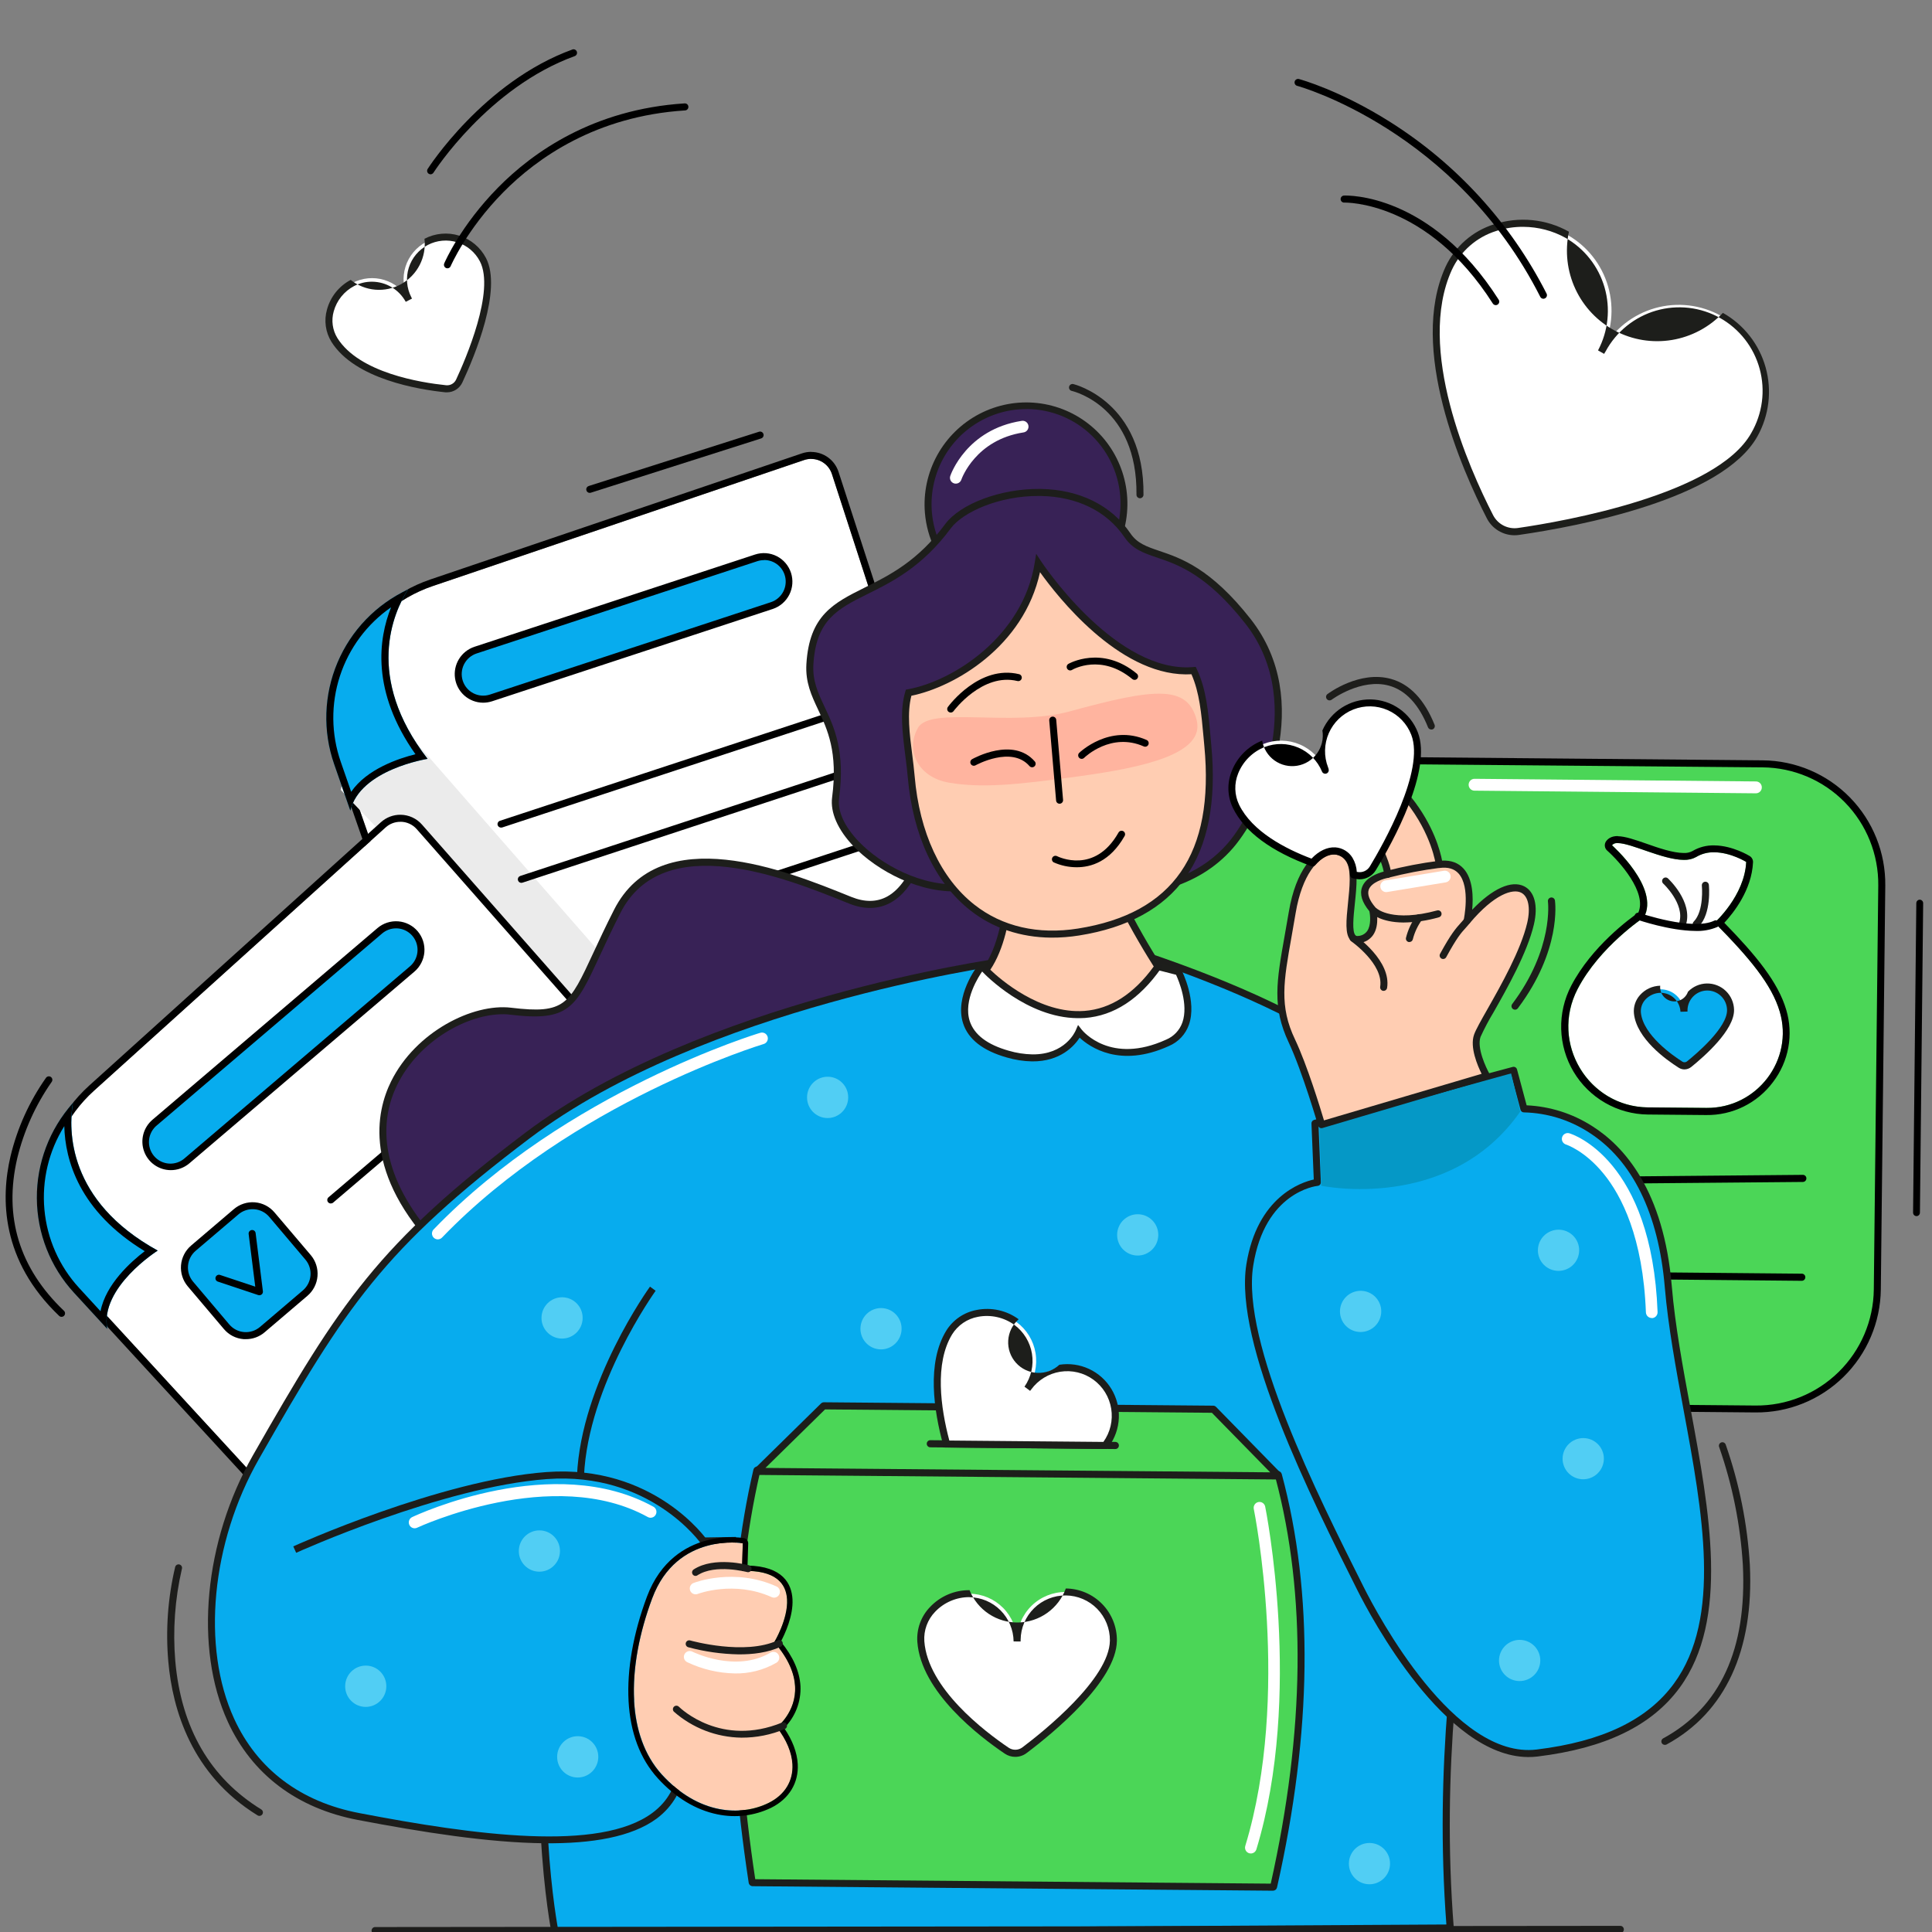 <svg xmlns="http://www.w3.org/2000/svg" width="15" height="15" viewBox="0 0 222 222" fill="none">
    <rect x="0" y="0" width="222" height="222" fill="#808080" stroke="none"/>
    <g clip-path="url(#clip0_7277_2685)">
        <path d="M202.548 87.785L136.153 87.192C128.52 87.124 122.263 93.27 122.179 100.92L121.665 147.328C121.581 154.978 127.7 161.234 135.333 161.303L201.728 161.896C209.361 161.964 215.618 155.818 215.703 148.168L216.216 101.76C216.3 94.11 210.181 87.853 202.548 87.785Z" fill="#4BD657"/>
        <path d="M201.724 162.299L135.331 161.706C131.558 161.673 127.955 160.139 125.315 157.442C122.675 154.745 121.213 151.106 121.252 147.324L121.765 100.916C121.807 97.132 123.347 93.516 126.047 90.864C128.746 88.212 132.384 86.741 136.16 86.775L202.552 87.368C206.328 87.402 209.933 88.937 212.573 91.637C215.214 94.337 216.674 97.979 216.632 101.764L216.119 148.172C216.073 151.954 214.532 155.566 211.832 158.215C209.133 160.864 205.497 162.333 201.724 162.299V162.299ZM136.151 87.596C132.589 87.564 129.157 88.952 126.61 91.454C124.063 93.955 122.61 97.367 122.571 100.937L122.057 147.345C122.022 150.912 123.4 154.346 125.891 156.89C128.382 159.434 131.78 160.88 135.34 160.912L201.732 161.505C205.292 161.537 208.722 160.151 211.269 157.652C213.815 155.153 215.27 151.746 215.313 148.178L215.826 101.756C215.866 98.186 214.488 94.75 211.997 92.203C209.506 89.656 206.106 88.207 202.543 88.175L136.151 87.596Z" fill="black"/>
        <path d="M188.899 105.418C188.899 105.418 183.822 108.758 181.29 113.636C177.997 119.974 182.712 127.511 189.837 127.244L196.106 127.3C201.889 127.351 206.153 121.792 204.51 116.236C203.591 113.133 201.087 110.118 197.031 106.015C197.031 106.015 200.481 102.924 200.656 99.034C200.656 99.034 197.33 96.983 194.902 98.474C192.474 99.965 186.129 95.85 185.25 97.126C185.237 97.128 190.765 102.016 188.899 105.418Z" fill="white"/>
        <path d="M185.906 96.879C187.466 96.892 191.048 98.784 193.454 98.806C193.955 98.832 194.454 98.718 194.894 98.477C195.528 98.1 196.254 97.911 196.989 97.933C198.885 97.95 200.648 99.042 200.648 99.042C200.473 102.932 197.023 106.023 197.023 106.023C201.079 110.126 203.583 113.141 204.502 116.244C206.143 121.797 201.882 127.36 196.098 127.308L189.828 127.252C189.675 127.251 189.525 127.249 189.375 127.248C182.509 127.187 178.05 119.835 181.281 113.633C183.822 108.755 188.891 105.415 188.891 105.415C190.763 102.014 185.223 97.125 185.223 97.125C185.306 97.031 185.409 96.959 185.526 96.916C185.643 96.872 185.769 96.859 185.892 96.876L185.906 96.879ZM185.901 96.069C185.141 96.062 184.753 96.389 184.552 96.665C184.435 96.828 184.384 97.029 184.408 97.229C184.431 97.428 184.528 97.611 184.68 97.742C186.052 98.955 189.293 102.55 188.25 104.876C187.287 105.543 182.906 108.736 180.541 113.271C179.741 114.805 179.345 116.517 179.392 118.245C179.439 119.973 179.927 121.659 180.809 123.143C181.692 124.627 182.939 125.858 184.433 126.72C185.927 127.582 187.616 128.045 189.341 128.066C189.497 128.067 189.656 128.069 189.811 128.07L196.065 128.126C197.55 128.145 199.02 127.812 200.353 127.153C201.687 126.493 202.846 125.527 203.736 124.332C204.626 123.165 205.227 121.803 205.49 120.359C205.753 118.915 205.67 117.429 205.248 116.025C204.314 112.865 201.826 109.826 198.135 106.036C199.192 104.901 201.286 102.269 201.434 99.087C201.441 98.943 201.409 98.801 201.342 98.674C201.275 98.547 201.175 98.44 201.053 98.365C200.973 98.316 199.074 97.16 196.98 97.142C196.093 97.118 195.218 97.347 194.456 97.803C194.144 97.964 193.794 98.037 193.444 98.014C192.241 98.004 190.604 97.451 189.159 96.937C187.851 96.484 186.722 96.095 185.895 96.087L185.901 96.069Z" fill="black"/>
        <path d="M193.344 106.521C193.281 106.52 193.22 106.505 193.164 106.477C193.109 106.448 193.06 106.407 193.023 106.356C192.986 106.306 192.961 106.248 192.951 106.186C192.94 106.124 192.945 106.061 192.963 106.001C193.606 103.855 191.131 101.537 191.101 101.516C191.029 101.442 190.988 101.343 190.987 101.24C190.985 101.137 191.023 101.037 191.093 100.961C191.162 100.885 191.258 100.838 191.361 100.831C191.464 100.823 191.565 100.855 191.645 100.921C191.762 101.029 194.519 103.621 193.736 106.231C193.711 106.316 193.659 106.39 193.589 106.442C193.518 106.494 193.432 106.522 193.344 106.521V106.521Z" fill="#1D1D1B"/>
        <path d="M194.881 106.585C194.781 106.582 194.686 106.541 194.614 106.47C194.54 106.394 194.499 106.291 194.5 106.184C194.501 106.077 194.544 105.975 194.62 105.9C195.833 104.66 195.558 101.791 195.555 101.761C195.55 101.708 195.555 101.654 195.571 101.603C195.586 101.552 195.612 101.505 195.645 101.464C195.679 101.422 195.72 101.388 195.767 101.363C195.814 101.338 195.865 101.322 195.918 101.317C195.971 101.311 196.025 101.316 196.076 101.332C196.127 101.347 196.174 101.372 196.215 101.406C196.256 101.44 196.29 101.481 196.315 101.528C196.34 101.575 196.356 101.627 196.361 101.68C196.373 101.812 196.678 104.953 195.202 106.465C195.161 106.507 195.111 106.54 195.055 106.561C195 106.582 194.94 106.59 194.881 106.585V106.585Z" fill="#1D1D1B"/>
        <path d="M196.126 113.424C195.417 113.441 194.743 113.739 194.251 114.252C193.76 114.765 193.49 115.452 193.501 116.163L193.5 116.254C193.471 115.553 193.169 114.892 192.66 114.411C192.151 113.93 191.475 113.668 190.775 113.68C189.297 113.71 187.999 114.945 188.149 116.419C188.428 119.138 191.8 121.518 193.107 122.346C193.257 122.441 193.433 122.486 193.61 122.476C193.788 122.466 193.958 122.401 194.096 122.29C195.389 121.252 198.896 118.238 198.853 116.052C198.838 115.341 198.543 114.665 198.032 114.173C197.521 113.681 196.836 113.411 196.126 113.424Z" fill="#07ACEE"/>
        <path d="M193.548 122.883C193.316 122.881 193.089 122.813 192.894 122.688C191.443 121.773 188.042 119.331 187.749 116.45C187.712 116.07 187.754 115.685 187.875 115.322C187.995 114.958 188.19 114.624 188.446 114.341C188.739 114.011 189.096 113.745 189.496 113.56C189.896 113.375 190.329 113.275 190.769 113.266C190.73 113.667 190.839 114.068 191.076 114.394C191.312 114.719 191.66 114.946 192.053 115.031C192.446 115.117 192.857 115.055 193.208 114.857C193.559 114.66 193.826 114.34 193.958 113.959C194.238 113.666 194.573 113.431 194.943 113.268C195.314 113.105 195.713 113.017 196.117 113.009V113.009C196.934 112.993 197.722 113.302 198.31 113.869C198.898 114.435 199.238 115.213 199.254 116.031C199.298 118.365 195.837 121.385 194.346 122.594C194.121 122.779 193.839 122.881 193.548 122.883ZM190.851 114.082L190.784 114.081C190.457 114.089 190.134 114.163 189.836 114.3C189.538 114.436 189.271 114.631 189.05 114.874C188.868 115.074 188.73 115.311 188.644 115.567C188.558 115.824 188.526 116.096 188.55 116.366C188.815 118.956 192.273 121.329 193.324 121.995C193.403 122.044 193.496 122.068 193.589 122.062C193.682 122.057 193.772 122.023 193.845 121.965C194.929 121.089 198.49 118.081 198.45 116.048C198.439 115.444 198.189 114.87 197.755 114.451C197.32 114.033 196.738 113.805 196.135 113.817V113.817C195.532 113.83 194.958 114.082 194.54 114.519C194.121 114.955 193.893 115.54 193.904 116.145L193.903 116.236L193.097 116.259C193.07 115.677 192.822 115.128 192.405 114.724C191.988 114.319 191.432 114.09 190.851 114.082V114.082Z" fill="#1D1D1B"/>
        <path d="M194.767 106.97C191.842 106.943 188.298 105.733 188.1 105.667C187.998 105.632 187.915 105.558 187.868 105.462C187.822 105.365 187.815 105.254 187.85 105.152C187.885 105.05 187.959 104.967 188.055 104.92C188.151 104.872 188.262 104.866 188.363 104.9C188.425 104.923 194.525 106.997 196.976 105.79C197.072 105.743 197.184 105.736 197.285 105.771C197.386 105.806 197.469 105.88 197.516 105.977C197.562 106.073 197.569 106.185 197.534 106.286C197.499 106.388 197.425 106.472 197.329 106.519C196.519 106.859 195.643 107.013 194.767 106.97V106.97Z" fill="black"/>
        <path d="M188.209 135.985C188.102 135.984 188 135.94 187.925 135.863C187.85 135.785 187.809 135.681 187.81 135.573C187.811 135.465 187.855 135.362 187.931 135.286C188.008 135.21 188.111 135.169 188.217 135.17L207.16 134.999C207.213 134.998 207.265 135.007 207.314 135.027C207.364 135.047 207.409 135.077 207.447 135.114C207.485 135.152 207.515 135.196 207.535 135.246C207.556 135.295 207.566 135.348 207.567 135.402C207.567 135.51 207.525 135.614 207.45 135.691C207.376 135.768 207.274 135.812 207.167 135.814L188.225 135.982L188.209 135.985Z" fill="black"/>
        <path d="M207.038 147.172L191.595 147.027C191.488 147.026 191.386 146.982 191.311 146.905C191.236 146.828 191.194 146.723 191.196 146.615C191.197 146.507 191.24 146.404 191.317 146.328C191.393 146.252 191.496 146.21 191.603 146.211L207.047 146.355C207.154 146.356 207.256 146.4 207.331 146.478C207.405 146.555 207.447 146.659 207.446 146.767C207.444 146.875 207.401 146.979 207.324 147.055C207.248 147.131 207.145 147.173 207.038 147.172V147.172Z" fill="black"/>
        <path d="M220.215 139.739C220.11 139.738 220.01 139.694 219.937 139.618C219.864 139.542 219.824 139.439 219.825 139.332L220.197 103.781C220.198 103.674 220.24 103.572 220.315 103.497C220.39 103.422 220.49 103.381 220.595 103.382C220.699 103.383 220.799 103.426 220.872 103.502C220.945 103.579 220.986 103.682 220.985 103.789L220.613 139.339C220.612 139.446 220.569 139.548 220.494 139.623C220.42 139.698 220.319 139.74 220.215 139.739Z" fill="black"/>
        <path d="M201.765 91.157L169.421 90.853C169.243 90.852 169.073 90.778 168.948 90.649C168.823 90.52 168.754 90.346 168.756 90.165C168.758 89.984 168.831 89.812 168.958 89.685C169.086 89.558 169.257 89.488 169.435 89.49L201.779 89.793C201.958 89.795 202.128 89.868 202.253 89.997C202.378 90.126 202.446 90.3 202.444 90.481C202.443 90.662 202.37 90.835 202.243 90.961C202.115 91.088 201.943 91.158 201.765 91.157Z" fill="white"/>
        <path d="M53.14 126.968L39.596 88.079C38.869 85.992 38.577 83.776 38.737 81.568C38.897 79.36 39.506 77.207 40.527 75.242V75.242C42.459 71.52 45.752 68.69 49.714 67.346L92.4 52.862C92.715 52.753 93.049 52.708 93.382 52.73C93.715 52.752 94.04 52.84 94.338 52.989C94.636 53.138 94.902 53.345 95.119 53.599C95.336 53.852 95.501 54.146 95.603 54.465L121.722 134.951C121.855 135.36 121.881 135.796 121.798 136.218C121.716 136.641 121.526 137.035 121.248 137.364C120.97 137.693 120.613 137.945 120.211 138.097C119.809 138.249 119.376 138.295 118.951 138.231L55.145 128.617C54.693 128.552 54.267 128.364 53.913 128.073C53.56 127.782 53.292 127.4 53.14 126.968V126.968Z" fill="white"/>
        <path d="M93.228 52.737C93.754 52.741 94.265 52.911 94.688 53.223C95.112 53.534 95.427 53.971 95.59 54.472L121.709 134.958C121.832 135.338 121.863 135.742 121.8 136.137C121.737 136.531 121.582 136.906 121.347 137.229C121.112 137.552 120.803 137.815 120.448 137.996C120.092 138.176 119.698 138.27 119.3 138.268C119.179 138.267 119.058 138.257 118.938 138.238L55.132 128.622C54.681 128.555 54.257 128.365 53.906 128.074C53.554 127.782 53.29 127.4 53.14 126.968L39.596 88.079C38.892 86.056 38.595 83.912 38.723 81.771C38.852 79.63 39.402 77.534 40.343 75.606C41.284 73.677 42.597 71.954 44.206 70.536C45.814 69.118 47.686 68.034 49.714 67.345L92.4 52.862C92.667 52.772 92.947 52.727 93.228 52.729L93.228 52.737ZM93.237 51.921C92.866 51.918 92.497 51.977 92.145 52.097L49.459 66.581C47.331 67.303 45.365 68.441 43.676 69.93C41.987 71.418 40.608 73.227 39.62 75.252C38.632 77.276 38.054 79.477 37.919 81.725C37.785 83.972 38.096 86.224 38.836 88.347L52.38 127.236C52.58 127.805 52.93 128.307 53.393 128.691C53.857 129.074 54.415 129.324 55.01 129.413L118.816 139.04C118.973 139.065 119.132 139.078 119.291 139.079C119.816 139.081 120.335 138.958 120.804 138.72C121.274 138.482 121.681 138.136 121.991 137.71C122.306 137.285 122.514 136.79 122.597 136.267C122.681 135.745 122.638 135.211 122.471 134.709L96.355 54.223C96.141 53.561 95.724 52.984 95.164 52.573C94.604 52.161 93.929 51.937 93.235 51.932L93.237 51.921Z" fill="black"/>
        <path d="M41.964 78.624L81.349 123.659L73.301 126.559L39.149 90.772L41.964 78.624Z" fill="#EBEBEB"/>
        <path d="M39.322 74.978C38.304 76.942 37.696 79.094 37.537 81.3C37.377 83.507 37.67 85.721 38.396 87.807L40.257 93.156C41.354 88.417 49.13 87.198 49.13 87.198C41.869 77.807 45.199 70.396 46.875 67.741C43.632 69.251 40.975 71.796 39.322 74.978V74.978Z" fill="#07ACEE"/>
        <path d="M44.938 69.78C43.484 73.408 42.638 79.446 47.737 86.666C45.791 87.153 42.137 88.372 40.354 90.986L39.155 87.539C38.047 84.358 38.013 80.896 39.058 77.687C40.103 74.478 42.169 71.699 44.938 69.78V69.78ZM46.875 67.741C43.232 69.435 40.344 72.43 38.776 76.14C37.209 79.85 37.073 84.01 38.396 87.807L40.257 93.156C41.354 88.417 49.13 87.198 49.13 87.198C41.869 77.807 45.199 70.396 46.875 67.741V67.741Z" fill="black"/>
        <path d="M37.515 178.647L9.687 148.375C8.194 146.75 7.048 144.834 6.322 142.746C5.596 140.658 5.304 138.441 5.465 136.233V136.233C5.77 132.051 7.679 128.146 10.791 125.337L44.309 95.078C44.556 94.855 44.845 94.683 45.158 94.572C45.472 94.461 45.804 94.414 46.136 94.433C46.467 94.451 46.792 94.535 47.09 94.68C47.389 94.826 47.656 95.029 47.875 95.278L103.718 158.71C104.001 159.032 104.198 159.421 104.289 159.842C104.38 160.262 104.362 160.699 104.236 161.111C104.111 161.523 103.883 161.897 103.573 162.196C103.263 162.495 102.883 162.709 102.467 162.819L40.001 179.374C39.559 179.491 39.094 179.485 38.656 179.357C38.218 179.229 37.824 178.983 37.515 178.647Z" fill="white"/>
        <path d="M46.016 94.425C46.37 94.425 46.72 94.501 47.042 94.648C47.365 94.794 47.652 95.007 47.886 95.273L103.728 158.704C104.012 159.026 104.209 159.416 104.3 159.837C104.39 160.257 104.372 160.694 104.247 161.106C104.122 161.518 103.893 161.891 103.584 162.19C103.274 162.489 102.893 162.704 102.478 162.814L40.012 179.369C39.796 179.428 39.572 179.457 39.348 179.454C39.005 179.451 38.666 179.377 38.353 179.238C38.039 179.099 37.758 178.897 37.526 178.644L9.688 148.376C8.239 146.801 7.118 144.952 6.389 142.938C5.66 140.923 5.337 138.782 5.44 136.639C5.543 134.496 6.069 132.393 6.987 130.453C7.906 128.513 9.199 126.774 10.791 125.337L44.309 95.078C44.777 94.655 45.387 94.424 46.016 94.43L46.016 94.425ZM46.025 93.622C45.194 93.614 44.389 93.919 43.77 94.478L10.253 124.737C8.582 126.246 7.225 128.072 6.261 130.109C5.297 132.146 4.745 134.353 4.638 136.603C4.53 138.853 4.869 141.101 5.634 143.216C6.399 145.331 7.576 147.272 9.096 148.925L36.923 179.197C37.23 179.53 37.601 179.797 38.014 179.981C38.428 180.166 38.875 180.263 39.328 180.268C39.624 180.27 39.92 180.232 40.207 180.157L102.67 163.602C103.219 163.456 103.721 163.173 104.13 162.778C104.539 162.383 104.841 161.89 105.006 161.346C105.172 160.802 105.196 160.224 105.076 159.669C104.956 159.114 104.697 158.599 104.322 158.173L48.48 94.742C48.172 94.394 47.795 94.114 47.372 93.921C46.949 93.728 46.49 93.626 46.025 93.622V93.622Z" fill="black"/>
        <path d="M4.288 136.4C4.127 138.606 4.418 140.821 5.144 142.907C5.869 144.994 7.012 146.908 8.504 148.532L12.328 152.696C11.463 147.912 18.132 143.699 18.132 143.699C7.739 137.98 7.881 129.857 8.374 126.756C5.988 129.431 4.55 132.823 4.288 136.4V136.4Z" fill="#07ACEE"/>
        <path d="M7.387 129.398C7.484 133.301 9.088 139.175 16.632 143.769C15.036 144.988 12.159 147.56 11.55 150.668L9.084 147.983C6.809 145.507 5.41 142.346 5.104 138.989C4.797 135.631 5.599 132.262 7.387 129.401L7.387 129.398ZM8.364 126.759C5.682 129.762 4.21 133.657 4.234 137.684C4.258 141.71 5.776 145.579 8.493 148.535L12.318 152.698C11.453 147.914 18.122 143.701 18.122 143.701C7.729 137.982 7.87 129.86 8.364 126.759Z" fill="black"/>
        <path d="M27.096 139.129L22.177 143.307C20.948 144.35 20.796 146.19 21.836 147.415L26.001 152.322C27.041 153.547 28.881 153.695 30.109 152.651L35.029 148.473C36.257 147.429 36.41 145.59 35.37 144.364L31.205 139.458C30.164 138.233 28.325 138.085 27.096 139.129Z" fill="#07ACEE"/>
        <path d="M28.225 153.879C28.144 153.878 28.064 153.878 27.983 153.877C27.55 153.842 27.128 153.722 26.741 153.524C26.354 153.325 26.011 153.051 25.73 152.719L21.571 147.806C21.005 147.135 20.728 146.264 20.8 145.386C20.873 144.508 21.291 143.694 21.96 143.122L26.871 138.937C27.203 138.654 27.587 138.439 28.002 138.305C28.416 138.171 28.853 138.12 29.287 138.155C29.72 138.19 30.142 138.31 30.529 138.509C30.916 138.708 31.26 138.981 31.541 139.314L35.708 144.218C35.99 144.55 36.203 144.935 36.336 145.35C36.469 145.765 36.519 146.203 36.483 146.638C36.447 147.073 36.327 147.497 36.127 147.885C35.928 148.274 35.654 148.62 35.322 148.902L30.412 153.085C29.803 153.608 29.025 153.89 28.225 153.879V153.879ZM29.037 138.945C28.435 138.939 27.851 139.153 27.393 139.545L22.48 143.727C21.973 144.16 21.658 144.777 21.603 145.442C21.548 146.106 21.758 146.765 22.187 147.273L26.343 152.185C26.556 152.437 26.816 152.645 27.109 152.796C27.402 152.946 27.721 153.038 28.05 153.064C28.378 153.091 28.709 153.052 29.023 152.951C29.337 152.849 29.627 152.686 29.879 152.472L34.789 148.287C35.042 148.074 35.251 147.814 35.403 147.52C35.555 147.227 35.648 146.906 35.677 146.577C35.706 146.248 35.669 145.916 35.57 145.602C35.471 145.287 35.31 144.995 35.098 144.743L30.939 139.828C30.727 139.576 30.467 139.369 30.174 139.219C29.881 139.068 29.561 138.978 29.233 138.952L29.037 138.945Z" fill="black"/>
        <path d="M43.609 106.867L17.742 128.836C16.529 129.866 16.378 131.682 17.405 132.891L17.407 132.893C18.434 134.103 20.249 134.248 21.462 133.218L47.328 111.249C48.541 110.219 48.692 108.404 47.665 107.194L47.663 107.192C46.637 105.983 44.821 105.837 43.609 106.867Z" fill="#07ACEE"/>
        <path d="M19.603 134.457C18.935 134.452 18.284 134.242 17.739 133.855C17.194 133.468 16.78 132.923 16.554 132.292C16.327 131.662 16.299 130.977 16.471 130.329C16.644 129.681 17.011 129.1 17.521 128.666L43.375 106.642C44.039 106.077 44.899 105.799 45.766 105.869C46.632 105.938 47.435 106.35 47.998 107.013C48.559 107.677 48.834 108.539 48.763 109.408C48.691 110.278 48.278 111.084 47.614 111.65L21.758 133.676C21.156 134.188 20.391 134.465 19.603 134.457V134.457ZM45.523 106.674C44.931 106.67 44.356 106.88 43.905 107.266L18.048 129.29C17.789 129.497 17.574 129.755 17.416 130.047C17.257 130.34 17.159 130.661 17.127 130.992C17.095 131.322 17.129 131.656 17.227 131.973C17.326 132.29 17.487 132.584 17.701 132.837C17.915 133.09 18.178 133.297 18.474 133.446C18.769 133.595 19.092 133.683 19.423 133.705C19.753 133.726 20.085 133.681 20.398 133.572C20.711 133.463 21 133.291 21.246 133.068L47.1 111.045C47.485 110.718 47.762 110.281 47.893 109.792C48.024 109.304 48.004 108.787 47.834 108.312C47.664 107.836 47.353 107.425 46.943 107.132C46.533 106.839 46.043 106.679 45.539 106.674L45.523 106.674Z" fill="black"/>
        <path d="M38.004 138.287C37.947 138.287 37.89 138.275 37.838 138.251C37.786 138.226 37.74 138.191 37.703 138.147C37.668 138.107 37.641 138.06 37.625 138.01C37.608 137.959 37.602 137.906 37.607 137.853C37.611 137.799 37.626 137.748 37.651 137.7C37.675 137.653 37.708 137.611 37.749 137.577L58.831 119.618C58.871 119.583 58.918 119.556 58.969 119.539C59.019 119.522 59.072 119.516 59.126 119.519C59.179 119.523 59.23 119.537 59.278 119.561C59.325 119.585 59.368 119.618 59.403 119.658C59.438 119.698 59.464 119.745 59.481 119.796C59.498 119.846 59.504 119.9 59.5 119.953C59.496 120.006 59.482 120.058 59.459 120.106C59.435 120.154 59.401 120.196 59.361 120.231L38.277 138.193C38.2 138.257 38.103 138.29 38.004 138.287V138.287Z" fill="black"/>
        <path d="M50.299 152.769C50.242 152.768 50.185 152.755 50.133 152.73C50.08 152.706 50.034 152.67 49.997 152.626C49.963 152.586 49.937 152.539 49.921 152.488C49.904 152.438 49.898 152.384 49.903 152.331C49.907 152.278 49.922 152.227 49.946 152.179C49.97 152.132 50.004 152.09 50.044 152.056L71.129 134.097C71.211 134.026 71.317 133.991 71.424 133.998C71.531 134.006 71.632 134.056 71.702 134.138C71.772 134.22 71.807 134.326 71.799 134.434C71.791 134.542 71.741 134.642 71.659 134.713L50.574 152.671C50.498 152.738 50.4 152.773 50.299 152.769Z" fill="black"/>
        <path d="M86.882 64.235L54.624 74.778C53.112 75.273 52.284 76.895 52.775 78.402L52.776 78.405C53.267 79.912 54.892 80.733 56.404 80.239L88.661 69.696C90.173 69.201 91.001 67.579 90.51 66.072L90.509 66.069C90.018 64.562 88.394 63.741 86.882 64.235Z" fill="#07ACEE"/>
        <path d="M55.489 80.745C54.712 80.736 53.964 80.451 53.378 79.94C52.792 79.429 52.406 78.726 52.289 77.955C52.172 77.184 52.331 76.396 52.739 75.731C53.146 75.065 53.776 74.566 54.514 74.321L86.757 63.72C87.585 63.448 88.486 63.517 89.261 63.911C90.036 64.305 90.623 64.993 90.892 65.823C91.16 66.653 91.09 67.557 90.695 68.336C90.299 69.115 89.612 69.706 88.784 69.978L56.544 80.582C56.203 80.693 55.847 80.748 55.489 80.745V80.745ZM87.801 64.363C87.531 64.361 87.263 64.403 87.007 64.488L54.763 75.089C54.139 75.294 53.621 75.74 53.323 76.329C53.025 76.917 52.971 77.599 53.174 78.225C53.377 78.851 53.821 79.37 54.406 79.668C54.991 79.965 55.67 80.016 56.295 79.811L88.535 69.21C89.103 69.033 89.589 68.658 89.905 68.153C90.221 67.647 90.345 67.045 90.256 66.456C90.168 65.867 89.871 65.331 89.42 64.944C88.969 64.557 88.395 64.346 87.801 64.35L87.801 64.363Z" fill="black"/>
        <path d="M57.569 95.097C57.485 95.096 57.404 95.069 57.336 95.02C57.267 94.972 57.216 94.903 57.188 94.823C57.172 94.773 57.166 94.719 57.17 94.666C57.174 94.613 57.189 94.561 57.213 94.514C57.237 94.466 57.271 94.424 57.311 94.39C57.352 94.355 57.398 94.329 57.449 94.313L96.153 81.576C96.254 81.541 96.365 81.549 96.462 81.596C96.558 81.643 96.631 81.727 96.666 81.829C96.7 81.931 96.693 82.043 96.645 82.139C96.598 82.236 96.514 82.31 96.413 82.345L57.706 95.082C57.662 95.094 57.615 95.099 57.569 95.097V95.097Z" fill="black"/>
        <path d="M59.899 101.444C59.804 101.443 59.712 101.408 59.64 101.345C59.568 101.282 59.521 101.196 59.506 101.101C59.492 101.006 59.511 100.91 59.561 100.828C59.611 100.746 59.689 100.685 59.779 100.654L98.135 88.031C98.236 87.996 98.347 88.003 98.444 88.051C98.54 88.098 98.613 88.182 98.648 88.284C98.682 88.386 98.675 88.498 98.627 88.594C98.58 88.691 98.496 88.765 98.395 88.8L60.039 101.423C59.994 101.438 59.947 101.445 59.899 101.444V101.444Z" fill="black"/>
        <path d="M82.831 103.003C82.736 103.002 82.644 102.967 82.572 102.904C82.5 102.841 82.453 102.755 82.438 102.66C82.424 102.566 82.443 102.469 82.493 102.387C82.543 102.305 82.621 102.244 82.711 102.214L102.482 95.708C102.532 95.691 102.585 95.684 102.638 95.687C102.691 95.691 102.743 95.704 102.791 95.728C102.839 95.751 102.881 95.784 102.916 95.824C102.951 95.864 102.978 95.911 102.995 95.961C103.012 96.012 103.019 96.065 103.016 96.118C103.012 96.171 102.998 96.224 102.975 96.271C102.951 96.319 102.919 96.362 102.879 96.397C102.839 96.433 102.792 96.46 102.742 96.477L82.974 102.983C82.928 102.999 82.88 103.006 82.831 103.003V103.003Z" fill="black"/>
        <path d="M29.803 148.834C29.762 148.834 29.72 148.827 29.68 148.814L25.01 147.257C24.914 147.219 24.837 147.146 24.794 147.053C24.751 146.959 24.745 146.853 24.778 146.755C24.811 146.657 24.879 146.576 24.97 146.527C25.06 146.478 25.166 146.466 25.265 146.493L29.331 147.845L28.571 141.791C28.559 141.685 28.588 141.578 28.654 141.493C28.72 141.409 28.817 141.354 28.922 141.34C28.975 141.333 29.028 141.336 29.079 141.35C29.131 141.364 29.178 141.387 29.22 141.42C29.262 141.452 29.297 141.493 29.323 141.539C29.349 141.585 29.366 141.636 29.372 141.688L30.209 148.38C30.217 148.448 30.208 148.516 30.183 148.58C30.158 148.643 30.117 148.699 30.065 148.742C29.991 148.802 29.899 148.835 29.803 148.834V148.834Z" fill="black"/>
        <path d="M37.239 161.506L41.684 161.923L41.211 155.869" fill="#4BD657"/>
        <path d="M41.679 162.327L41.647 162.327L37.199 161.912C37.093 161.902 36.995 161.849 36.926 161.766C36.858 161.684 36.826 161.577 36.837 161.47C36.847 161.363 36.9 161.264 36.982 161.196C37.065 161.127 37.172 161.095 37.278 161.105L41.246 161.476L40.81 155.9C40.806 155.847 40.813 155.794 40.829 155.743C40.846 155.692 40.872 155.645 40.906 155.605C40.976 155.523 41.075 155.472 41.182 155.463C41.289 155.454 41.395 155.489 41.476 155.558C41.557 155.628 41.608 155.727 41.616 155.834L42.084 161.889C42.088 161.945 42.081 162.002 42.062 162.055C42.044 162.108 42.014 162.157 41.976 162.198C41.937 162.239 41.891 162.272 41.84 162.294C41.788 162.316 41.732 162.328 41.676 162.327L41.679 162.327Z" fill="black"/>
        <path d="M7.062 151.313C6.962 151.311 6.867 151.272 6.795 151.203C0.12 144.837 0.07 137.726 1.205 132.879C1.981 129.632 3.369 126.563 5.293 123.837C5.358 123.752 5.454 123.696 5.559 123.681C5.665 123.666 5.772 123.694 5.857 123.759C5.942 123.824 5.998 123.92 6.013 124.026C6.027 124.132 5.999 124.239 5.934 124.325C4.082 126.973 2.742 129.945 1.982 133.088C0.412 139.826 2.218 145.73 7.348 150.619C7.387 150.655 7.418 150.699 7.439 150.747C7.461 150.796 7.472 150.848 7.474 150.901C7.475 150.954 7.466 151.006 7.447 151.056C7.428 151.105 7.4 151.151 7.364 151.189C7.324 151.229 7.278 151.261 7.226 151.282C7.174 151.304 7.118 151.314 7.062 151.313Z" fill="black"/>
        <path d="M67.764 56.636C67.667 56.636 67.574 56.6 67.501 56.537C67.429 56.474 67.381 56.386 67.367 56.291C67.353 56.195 67.374 56.098 67.425 56.016C67.477 55.934 67.556 55.874 67.648 55.846L87.234 49.604C87.335 49.576 87.442 49.589 87.534 49.639C87.626 49.688 87.694 49.772 87.725 49.872C87.757 49.971 87.748 50.08 87.702 50.173C87.655 50.267 87.574 50.339 87.476 50.374L67.89 56.616C67.85 56.63 67.807 56.637 67.764 56.636V56.636Z" fill="black"/>
        <path d="M161.794 184.811C161.794 184.811 177.029 196.312 188.472 191.901C199.915 187.49 168.977 167.357 161.794 184.811Z" fill="#07ACEE"/>
        <path d="M182.501 193.321C172.413 193.231 162.074 185.527 161.552 185.135L161.301 184.947L161.423 184.657C163.673 179.186 168.533 176.675 175.099 177.583C182.66 178.631 190.882 184.166 191.371 188.553C191.503 189.718 191.133 191.307 188.621 192.276C186.664 193.009 184.588 193.363 182.501 193.321V193.321ZM162.291 184.672C164.317 186.124 178.026 195.496 188.328 191.522C189.947 190.895 190.711 189.927 190.566 188.646C190.155 185.016 182.737 179.456 174.988 178.385C171.454 177.898 165.18 178.081 162.291 184.672Z" fill="#1D1D1B"/>
        <path d="M106.286 96.217C106.286 96.217 104.563 106.212 97.662 103.425C90.76 100.638 76.074 94.539 70.907 104.726C65.74 114.913 66.635 117.146 58.689 116.197C50.744 115.248 35.011 127.466 50.661 143.594C66.312 159.722 119.154 107.861 119.154 107.861L118.686 101.593L106.286 96.217Z" fill="#382256"/>
        <path d="M58.624 147.101L58.584 147.101C55.172 147.07 52.416 145.969 50.365 143.869C41.644 134.882 43.222 127.725 44.94 124.258C47.77 118.542 54.357 115.264 58.736 115.794C64.908 116.538 65.409 115.46 68.184 109.477C68.839 108.063 69.582 106.462 70.552 104.554C75.823 94.163 90.497 100.1 97.551 102.953L97.819 103.06C99.378 103.691 100.767 103.671 101.976 103.001C104.95 101.336 105.885 96.209 105.894 96.158L105.98 95.652L119.083 101.328L119.584 108.024L119.451 108.158C112.274 115.049 104.752 121.568 96.912 127.69C80.196 140.64 67.321 147.179 58.624 147.101ZM57.823 116.545C53.752 116.509 48.168 119.553 45.661 124.617C42.861 130.272 44.735 136.908 50.944 143.306C52.833 145.251 55.407 146.256 58.593 146.293L58.63 146.293C78.388 146.47 116.177 110.183 118.738 107.712L118.3 101.875L106.58 96.794C106.258 98.202 105.131 102.167 102.363 103.707C100.941 104.502 99.31 104.536 97.525 103.809L97.258 103.702C90.429 100.948 76.214 95.19 71.281 104.918C70.317 106.816 69.579 108.404 68.927 109.815C66.15 115.801 65.404 117.412 58.642 116.595C58.37 116.56 58.097 116.541 57.823 116.537L57.823 116.545Z" fill="#1D1E1B"/>
        <path d="M131.542 109.78C196.356 131.693 161.968 161.731 166.635 221.527L63.785 222.107C63.785 222.107 49.697 153.73 109.543 111.667" fill="#07ACEE"/>
        <path d="M63.459 222.514L63.392 222.193C63.356 222.02 59.9 204.763 63.83 182.589C66.139 169.564 70.501 157.41 76.802 146.465C84.678 132.784 95.617 120.963 109.319 111.337L109.784 112.008C78.996 133.646 68.238 162.398 64.635 182.71C61.022 203.074 63.68 219.253 64.131 221.715L166.199 221.138C164.832 202.949 167.031 187.708 168.971 174.248C171.173 158.979 172.912 146.92 168.582 136.562C163.906 125.414 152.447 117.272 131.423 110.164L131.681 109.399C152.943 116.587 164.546 124.868 169.327 136.245C173.755 146.801 172.001 158.957 169.781 174.349C167.829 187.876 165.618 203.207 167.046 221.498L167.079 221.929L63.459 222.514Z" fill="#1D1D1B"/>
        <path d="M115.02 110.511C115.02 110.511 80.916 115.163 60.664 130.442C43.622 143.3 39.342 150.031 29.403 167.447C21.094 182.009 21.525 204.978 41.203 208.731C60.882 212.484 77.258 213.72 78.372 202.83L84.398 201.672L84.156 177.012L80.629 177.074" fill="#07ACEE"/>
        <path d="M62.611 211.804C56.128 211.747 48.456 210.523 41.126 209.126C34.118 207.79 28.949 203.884 26.174 197.834C22.291 189.364 23.45 177.069 29.053 167.244C39.074 149.684 43.408 142.956 60.423 130.114C80.526 114.953 114.624 110.144 114.968 110.104L115.075 110.912C114.733 110.96 80.839 115.72 60.907 130.767C44.017 143.508 39.713 150.193 29.753 167.649C24.275 177.257 23.127 189.253 26.906 197.498C29.568 203.303 34.537 207.048 41.288 208.336C54.545 210.877 68.9 212.835 74.971 208.308C76.755 206.979 77.739 205.171 77.986 202.788L78.016 202.49L84.004 201.34L83.769 177.422L80.648 177.478L80.635 176.67L84.565 176.606L84.821 202.01L78.758 203.172C78.441 205.616 77.332 207.56 75.471 208.959C72.576 211.094 68.005 211.853 62.611 211.804Z" fill="#1D1D1B"/>
        <path d="M80.228 177.451C80.228 177.451 73.155 186.651 77.99 202.096L83.902 201.161L83.619 177.459L80.228 177.451Z" fill="#0598C6"/>
        <path d="M95.074 128.471C96.38 128.483 97.45 127.43 97.464 126.12C97.478 124.809 96.431 123.737 95.125 123.725C93.819 123.712 92.749 124.765 92.735 126.076C92.721 127.386 93.769 128.459 95.074 128.471Z" fill="#51CEF4"/>
        <path d="M64.561 153.812C65.866 153.824 66.936 152.771 66.95 151.461C66.964 150.15 65.917 149.078 64.611 149.066C63.306 149.053 62.236 150.106 62.222 151.417C62.208 152.727 63.255 153.8 64.561 153.812Z" fill="#51CEF4"/>
        <path d="M101.209 155.053C102.515 155.065 103.585 154.013 103.599 152.702C103.613 151.391 102.566 150.319 101.26 150.307C99.954 150.295 98.885 151.348 98.871 152.658C98.857 153.969 99.904 155.041 101.209 155.053Z" fill="#51CEF4"/>
        <path d="M130.704 144.271C132.01 144.283 133.08 143.23 133.094 141.919C133.108 140.609 132.061 139.537 130.755 139.525C129.449 139.512 128.38 140.565 128.366 141.876C128.352 143.186 129.399 144.259 130.704 144.271Z" fill="#51CEF4"/>
        <path d="M42.001 196.135C43.307 196.147 44.377 195.094 44.391 193.784C44.405 192.473 43.358 191.401 42.052 191.389C40.746 191.376 39.676 192.429 39.662 193.74C39.648 195.05 40.696 196.123 42.001 196.135Z" fill="#51CEF4"/>
        <path d="M61.955 180.597C63.26 180.61 64.331 179.557 64.344 178.246C64.359 176.936 63.311 175.863 62.005 175.851C60.7 175.839 59.63 176.892 59.616 178.203C59.602 179.513 60.649 180.585 61.955 180.597Z" fill="#51CEF4"/>
        <path d="M66.358 204.248C67.664 204.26 68.734 203.207 68.748 201.896C68.762 200.586 67.714 199.513 66.409 199.501C65.103 199.489 64.033 200.542 64.019 201.853C64.005 203.163 65.052 204.235 66.358 204.248Z" fill="#51CEF4"/>
        <path d="M157.335 216.516C158.641 216.528 159.711 215.476 159.725 214.165C159.739 212.854 158.691 211.782 157.386 211.77C156.08 211.758 155.01 212.811 154.996 214.121C154.982 215.432 156.029 216.504 157.335 216.516Z" fill="#51CEF4"/>
        <path d="M34.032 178.427L33.699 177.69C33.866 177.614 50.586 170.058 62.772 169.151C75.122 168.235 81.166 176.841 81.227 176.928L80.56 177.388C80.505 177.304 74.702 169.076 62.831 169.958C50.782 170.856 34.197 178.351 34.032 178.427Z" fill="#1D1D1B"/>
        <path d="M75.015 148.082C75.015 148.082 67.174 158.86 66.704 169.611Z" fill="#07ACEE"/>
        <path d="M67.103 169.628L66.298 169.594C66.769 158.838 74.609 147.951 74.688 147.844L75.337 148.318C75.264 148.425 67.575 159.125 67.103 169.628Z" fill="#1D1D1B"/>
        <path d="M112.692 111.162C112.692 111.162 106.896 118.602 115.785 121.12C122.175 122.932 123.97 118.566 123.97 118.566C123.97 118.566 127.395 122.909 134.15 119.824C138.542 117.821 135.407 111.659 135.407 111.659C125.998 109.182 122.339 109.052 112.692 111.162Z" fill="white"/>
        <path d="M118.59 121.961C117.603 121.941 116.624 121.789 115.679 121.51C112.946 120.736 111.262 119.42 110.669 117.598C109.651 114.466 112.266 111.059 112.377 110.915L112.467 110.799L112.61 110.768C122.252 108.656 125.893 108.731 135.51 111.267L135.684 111.314L135.769 111.474C135.842 111.62 137.557 115.044 136.616 117.744C136.426 118.29 136.123 118.791 135.728 119.212C135.332 119.634 134.853 119.968 134.32 120.192C128.664 122.776 125.182 120.285 124.059 119.235C123.463 120.157 121.863 121.991 118.59 121.961ZM112.93 111.526C112.504 112.12 110.645 114.919 111.435 117.349C111.956 118.898 113.443 120.037 115.9 120.733C116.786 120.995 117.704 121.137 118.628 121.156C122.39 121.19 123.543 118.546 123.601 118.412L123.876 117.778L124.301 118.321C124.433 118.486 127.626 122.371 133.998 119.461C134.43 119.281 134.82 119.012 135.142 118.671C135.463 118.331 135.71 117.926 135.866 117.484C136.588 115.41 135.449 112.689 135.136 112.007C125.846 109.572 122.24 109.496 112.93 111.526Z" fill="#1D1E1B"/>
        <path d="M115.838 95.98C115.838 95.98 116.929 106.413 113.272 111.477C113.272 111.477 124.484 123.244 133.06 111.064C133.06 111.064 125.105 98.762 126.683 95.22C128.262 91.677 115.838 95.98 115.838 95.98Z" fill="#FFCDB2"/>
        <path d="M123.815 116.993C117.987 116.943 113.191 111.98 112.981 111.76L112.748 111.516L112.947 111.248C116.471 106.371 115.449 96.135 115.437 96.03L115.406 95.712L115.708 95.607C117.325 95.044 125.474 92.331 126.953 93.951C127.181 94.201 127.383 94.652 127.052 95.392C125.829 98.133 131.209 107.481 133.398 110.851L133.546 111.082L133.388 111.304C130.918 114.812 127.987 116.719 124.671 116.971C124.384 116.987 124.099 116.995 123.815 116.993ZM113.795 111.431C114.857 112.455 119.492 116.549 124.616 116.16C127.609 115.93 130.275 114.214 132.572 111.057C131.266 109.008 124.766 98.533 126.312 95.057C126.433 94.789 126.446 94.596 126.354 94.492C125.558 93.611 120.074 94.977 116.264 96.26C116.423 98.063 116.961 106.674 113.795 111.431V111.431Z" fill="#1D1D1B"/>
        <path d="M117.763 69.214C123.977 69.268 129.072 64.251 129.144 58.009C129.215 51.767 124.235 46.663 118.021 46.61C111.807 46.556 106.712 51.573 106.641 57.815C106.569 64.057 111.549 69.16 117.763 69.214Z" fill="#382256"/>
        <path d="M117.737 69.618C114.843 69.584 112.068 68.474 109.951 66.501C107.834 64.529 106.525 61.836 106.279 58.945C106.085 56.643 106.576 54.333 107.691 52.307C108.805 50.281 110.493 48.63 112.54 47.562C114.587 46.495 116.901 46.059 119.192 46.31C121.482 46.561 123.644 47.488 125.406 48.973C127.168 50.457 128.45 52.434 129.089 54.652C129.729 56.87 129.698 59.231 129 61.436C128.303 63.64 126.969 65.59 125.169 67.038C123.369 68.486 121.183 69.367 118.887 69.571C118.502 69.606 118.118 69.621 117.737 69.618ZM118.036 47.003C117.682 47 117.324 47.016 116.961 47.047C114.822 47.242 112.786 48.068 111.111 49.42C109.436 50.773 108.196 52.591 107.548 54.646C106.9 56.701 106.873 58.901 107.47 60.968C108.066 63.035 109.261 64.876 110.902 66.26C111.989 67.181 113.249 67.876 114.607 68.303C115.966 68.731 117.396 68.884 118.815 68.752C121.595 68.505 124.176 67.197 126.025 65.097C127.875 62.997 128.85 60.267 128.749 57.472C128.649 54.676 127.48 52.03 125.485 50.08C123.491 48.13 120.822 47.027 118.033 46.997L118.036 47.003Z" fill="#1D1E1B"/>
        <path d="M129.534 61.487C124.252 53.707 111.777 56.6 108.904 60.501C101.771 70.162 93.613 66.634 93.053 76.354C92.774 81.234 97.191 82.689 96.009 91.69C95.4 96.333 103.685 102.612 110.616 101.994C117.546 101.375 133.468 106.365 141.39 97.166C144.969 93.009 150.582 80.548 143.382 71.388C136.103 62.12 131.826 64.86 129.534 61.487Z" fill="#382256"/>
        <path d="M125.311 103.181C122.607 103.158 119.943 102.914 117.576 102.697C114.813 102.445 112.431 102.225 110.649 102.384C105.797 102.814 100.739 100.026 98.086 97.253C96.268 95.352 95.388 93.352 95.615 91.627C96.3 86.417 95.078 83.813 93.998 81.525C93.248 79.924 92.538 78.413 92.659 76.318C92.991 70.695 95.79 69.297 99.344 67.526C102.212 66.097 105.464 64.477 108.588 60.248C110.339 57.877 114.988 56.143 119.451 56.181L119.607 56.182C124.056 56.261 127.701 58.065 129.872 61.259C130.664 62.437 131.734 62.799 133.224 63.305C135.717 64.15 139.131 65.311 143.702 71.124C151.074 80.496 145.414 93.105 141.702 97.417C137.573 102.202 131.312 103.233 125.311 103.181ZM112.206 101.523C113.771 101.536 115.609 101.705 117.65 101.893C125.132 102.579 135.377 103.519 141.087 96.889C142.894 94.788 145.125 90.624 146.045 86.062C146.817 82.18 146.928 76.522 143.076 71.626C138.65 66.002 135.365 64.885 132.958 64.07C131.39 63.537 130.151 63.117 129.201 61.716C127.18 58.736 123.765 57.064 119.587 56.99L119.439 56.989C114.807 56.949 110.628 58.847 109.237 60.728C105.999 65.111 102.51 66.864 99.704 68.248C96.255 69.966 93.761 71.211 93.464 76.363C93.356 78.247 93.993 79.599 94.73 81.178C95.857 83.572 97.132 86.284 96.417 91.729C96.222 93.206 97.024 94.966 98.672 96.693C101.193 99.332 106 101.986 110.588 101.579C111.083 101.534 111.626 101.518 112.216 101.523L112.206 101.523Z" fill="#1D1E1B"/>
        <path d="M124.009 80.945C118.375 82.43 110.595 80.286 109.37 82.387C108.145 84.488 109.266 87.179 112.378 87.711C115.491 88.244 118.544 88.004 124.783 87.213C131.023 86.421 137.074 85.181 136.21 81.853C135.346 78.525 132.298 78.759 124.009 80.945Z" fill="#FFB49F"/>
        <path d="M119.294 64.724C117.848 73.832 109.246 78.714 104.41 79.595C103.572 82.409 104.433 86.026 104.705 89.219C105.706 100.945 112.801 108.862 123.941 107.095C134.815 105.372 140.025 98.574 138.793 85.669C138.503 82.622 138.363 79.587 137.16 77.04C127.864 77.841 119.294 64.724 119.294 64.724Z" fill="#FFCDB2"/>
        <path d="M120.78 107.741C117.261 107.71 114.082 106.649 111.491 104.605C107.429 101.418 104.88 95.967 104.305 89.256C104.236 88.464 104.13 87.623 104.026 86.812C103.704 84.284 103.371 81.673 104.022 79.482L104.094 79.243L104.339 79.2C109.57 78.246 117.56 73.103 118.897 64.662L119.062 63.63L119.631 64.502C119.713 64.626 127.65 76.609 136.275 76.684C136.544 76.686 136.842 76.675 137.127 76.65L137.395 76.626L137.516 76.877C138.606 79.175 138.839 81.78 139.087 84.538C139.118 84.902 139.151 85.266 139.185 85.63C139.801 92.074 138.806 97.18 136.225 100.808C133.704 104.358 129.588 106.608 123.995 107.494C122.932 107.664 121.856 107.747 120.78 107.741ZM104.725 79.946C104.211 81.931 104.519 84.356 104.819 86.706C104.923 87.528 105.031 88.377 105.1 89.185C105.654 95.672 108.098 100.923 111.982 103.969C115.174 106.478 119.294 107.421 123.873 106.696C134.822 104.96 139.568 98.096 138.386 85.709L138.286 84.615C138.047 82.031 137.837 79.585 136.905 77.475C136.685 77.473 136.462 77.493 136.245 77.491C128.446 77.424 121.488 68.526 119.505 65.747C117.643 74.31 109.664 78.941 104.73 79.946L104.725 79.946Z" fill="#1D1D1B"/>
        <path d="M122.926 81.742C116.223 83.57 106.918 81.111 105.479 83.633C104.04 86.156 105.415 89.351 109.129 89.948C112.843 90.545 116.488 90.227 123.921 89.209C131.354 88.191 138.559 86.643 137.492 82.682C136.426 78.721 132.772 79.038 122.926 81.742Z" fill="#FFB49F"/>
        <path d="M121.747 92.353C121.647 92.353 121.551 92.314 121.478 92.246C121.405 92.178 121.36 92.084 121.353 91.984L120.565 82.784C120.56 82.731 120.566 82.678 120.582 82.627C120.598 82.576 120.624 82.529 120.658 82.489C120.692 82.448 120.734 82.414 120.781 82.389C120.828 82.365 120.879 82.35 120.931 82.345C120.984 82.341 121.037 82.346 121.088 82.362C121.138 82.378 121.185 82.404 121.225 82.439C121.266 82.473 121.299 82.515 121.323 82.562C121.348 82.609 121.363 82.66 121.367 82.714L122.153 91.913C122.157 91.966 122.151 92.019 122.136 92.07C122.12 92.121 122.094 92.168 122.06 92.208C122.026 92.249 121.985 92.282 121.938 92.307C121.891 92.331 121.84 92.346 121.787 92.351L121.747 92.353Z" fill="black"/>
        <path d="M109.821 55.573C109.749 55.572 109.678 55.561 109.609 55.539C109.441 55.481 109.303 55.358 109.225 55.198C109.147 55.038 109.136 54.853 109.194 54.684C109.267 54.467 111.094 49.343 117.383 48.363C117.472 48.346 117.563 48.346 117.651 48.365C117.74 48.384 117.824 48.421 117.897 48.473C117.971 48.525 118.034 48.591 118.082 48.668C118.129 48.745 118.161 48.831 118.174 48.92C118.188 49.01 118.184 49.102 118.161 49.189C118.139 49.277 118.099 49.36 118.044 49.432C117.989 49.504 117.92 49.564 117.841 49.609C117.762 49.654 117.676 49.682 117.586 49.692C112.12 50.545 110.527 54.936 110.463 55.121C110.416 55.254 110.329 55.369 110.214 55.45C110.099 55.531 109.962 55.574 109.821 55.573Z" fill="white"/>
        <path d="M109.24 81.876C109.156 81.875 109.074 81.848 109.007 81.798C108.964 81.767 108.928 81.728 108.9 81.683C108.872 81.638 108.854 81.588 108.846 81.535C108.837 81.483 108.84 81.429 108.852 81.377C108.865 81.326 108.888 81.277 108.919 81.234C109.067 81.034 112.555 76.359 117.103 77.469C117.207 77.494 117.296 77.56 117.351 77.652C117.407 77.743 117.423 77.853 117.398 77.958C117.372 78.062 117.306 78.151 117.214 78.207C117.123 78.262 117.013 78.279 116.909 78.254C112.889 77.272 109.602 81.669 109.57 81.712C109.532 81.764 109.482 81.806 109.425 81.834C109.367 81.863 109.304 81.877 109.24 81.876V81.876Z" fill="black"/>
        <path d="M130.367 78.125C130.275 78.124 130.186 78.092 130.115 78.034C126.549 75.075 123.311 76.894 123.175 76.982C123.083 77.036 122.973 77.051 122.869 77.024C122.766 76.997 122.677 76.93 122.623 76.837C122.57 76.744 122.555 76.633 122.582 76.529C122.609 76.425 122.677 76.337 122.769 76.282C122.807 76.261 126.619 74.083 130.63 77.41C130.695 77.464 130.741 77.537 130.762 77.619C130.783 77.701 130.778 77.788 130.747 77.867C130.716 77.946 130.662 78.013 130.592 78.059C130.521 78.106 130.438 78.129 130.353 78.125L130.367 78.125Z" fill="black"/>
        <path d="M118.595 88.165C118.538 88.164 118.482 88.152 118.43 88.128C118.378 88.105 118.332 88.07 118.295 88.027C116.235 85.655 112.138 87.918 112.097 87.939C112.004 87.992 111.894 88.005 111.791 87.977C111.688 87.948 111.6 87.879 111.548 87.786C111.495 87.692 111.482 87.581 111.511 87.478C111.54 87.374 111.608 87.287 111.702 87.234C111.894 87.127 116.413 84.625 118.903 87.493C118.938 87.533 118.964 87.579 118.981 87.63C118.998 87.68 119.004 87.734 119.001 87.787C118.997 87.84 118.983 87.892 118.959 87.939C118.935 87.987 118.902 88.029 118.862 88.064C118.788 88.13 118.693 88.166 118.595 88.165V88.165Z" fill="black"/>
        <path d="M124.288 87.199C124.181 87.197 124.079 87.154 124.005 87.078C123.967 87.04 123.938 86.995 123.918 86.946C123.898 86.897 123.888 86.844 123.889 86.791C123.889 86.737 123.901 86.685 123.921 86.636C123.942 86.587 123.973 86.543 124.011 86.506C124.046 86.471 127.494 83.15 131.752 85.027C131.85 85.07 131.927 85.15 131.966 85.251C132.004 85.35 132.002 85.462 131.959 85.56C131.916 85.659 131.835 85.736 131.736 85.775C131.636 85.814 131.525 85.812 131.427 85.769C127.682 84.117 124.694 86.96 124.574 87.083C124.498 87.158 124.395 87.199 124.288 87.199V87.199Z" fill="black"/>
        <path d="M156.314 182.506C150.909 171.727 142.198 154.22 143.606 145.364C145.013 136.508 151.375 135.868 151.375 135.868L151.093 129.076L173.922 122.986L175.106 127.412C175.106 127.412 189.931 126.808 191.698 147.863C193.489 169.225 206.972 197.737 176.609 201.435C167.566 202.538 159.093 188.047 156.314 182.506Z" fill="#07ACEE"/>
        <path d="M175.56 201.896C166.044 201.811 157.602 185.973 155.955 182.689C150.647 172.104 141.771 154.389 143.214 145.301C144.455 137.509 149.531 135.848 150.962 135.533L150.695 129.094C150.692 129.002 150.72 128.912 150.774 128.838C150.829 128.764 150.906 128.711 150.995 128.688L173.825 122.595C173.928 122.568 174.037 122.583 174.129 122.637C174.221 122.69 174.288 122.779 174.316 122.882L175.422 127.009C178.102 127.129 180.702 127.954 182.96 129.401C186.621 131.713 191.179 136.786 192.104 147.829C192.476 152.272 193.376 157.129 194.247 161.824C196.456 173.756 198.744 186.082 193.004 193.929C189.801 198.299 184.457 200.886 176.669 201.836C176.301 201.881 175.931 201.901 175.56 201.896ZM156.676 182.324C158.344 185.649 167.146 202.182 176.568 201.033C184.125 200.113 189.285 197.633 192.349 193.452C197.882 185.902 195.63 173.738 193.448 161.979C192.577 157.265 191.675 152.386 191.295 147.902C190.583 139.447 187.567 133.296 182.563 130.113C180.341 128.677 177.766 127.884 175.12 127.821C175.029 127.825 174.94 127.797 174.867 127.743C174.794 127.689 174.742 127.612 174.718 127.525L173.638 123.479L151.508 129.384L151.775 135.844C151.781 135.947 151.746 136.049 151.679 136.127C151.611 136.205 151.516 136.254 151.413 136.263C151.166 136.291 145.343 137 144.005 145.421C142.6 154.256 151.409 171.826 156.676 182.324V182.324Z" fill="#1D1D1B"/>
        <path d="M151.827 136.25C151.827 136.25 166.547 139.38 174.681 127.736L173.634 123.341L151.613 129.44L151.827 136.25Z" fill="#0598C6"/>
        <path d="M175.302 193.063C176.556 192.683 177.266 191.362 176.889 190.111C176.511 188.861 175.188 188.155 173.934 188.535C172.68 188.915 171.97 190.236 172.348 191.487C172.725 192.737 174.048 193.443 175.302 193.063Z" fill="#51CEF4"/>
        <path d="M182.607 169.876C183.862 169.496 184.572 168.175 184.194 166.924C183.816 165.674 182.494 164.968 181.24 165.348C179.986 165.728 179.275 167.049 179.653 168.3C180.031 169.55 181.353 170.256 182.607 169.876Z" fill="#51CEF4"/>
        <path d="M179.77 145.93C181.024 145.55 181.735 144.229 181.357 142.978C180.979 141.728 179.656 141.022 178.402 141.402C177.148 141.782 176.438 143.103 176.815 144.354C177.193 145.604 178.516 146.31 179.77 145.93Z" fill="#51CEF4"/>
        <path d="M157.027 152.954C158.281 152.574 158.992 151.252 158.614 150.002C158.236 148.751 156.913 148.045 155.659 148.425C154.405 148.805 153.695 150.127 154.073 151.377C154.45 152.628 155.773 153.334 157.027 152.954Z" fill="#51CEF4"/>
        <path d="M123.685 99.652C122.785 99.648 121.896 99.457 121.075 99.089C120.986 99.038 120.919 98.953 120.89 98.854C120.861 98.755 120.871 98.648 120.918 98.555C120.966 98.463 121.046 98.393 121.144 98.358C121.242 98.324 121.349 98.329 121.443 98.371C121.625 98.462 125.78 100.495 128.514 95.685C128.538 95.635 128.572 95.591 128.614 95.555C128.656 95.519 128.705 95.493 128.757 95.476C128.81 95.46 128.865 95.454 128.92 95.46C128.975 95.466 129.028 95.483 129.075 95.51C129.123 95.537 129.165 95.574 129.198 95.618C129.231 95.662 129.255 95.712 129.268 95.766C129.281 95.819 129.283 95.875 129.274 95.929C129.265 95.984 129.244 96.035 129.214 96.082C127.554 98.996 125.372 99.668 123.685 99.652Z" fill="black"/>
        <path d="M170.822 123.625C170.822 123.625 169.143 120.701 169.748 119.008C170.352 117.315 174.771 110.831 175.866 106.119C176.93 101.537 173.522 99.938 168.568 105.806C168.568 105.806 170.141 98.735 165.368 99.319C165.368 99.319 164.939 95.732 161.852 91.865C159.206 88.545 155.804 91.812 157.417 95.245C158.769 98.112 159.309 99.258 159.454 100.455C159.454 100.455 154.905 101.223 157.722 104.509C157.722 104.509 158.491 107.649 156.116 107.944C153.74 108.238 156.495 101.021 155.016 98.782C153.536 96.544 149.659 97.826 148.482 104.847C147.304 111.867 146.275 115.032 148.436 119.618C150.05 123.04 151.85 129.233 151.85 129.233L170.822 123.625Z" fill="#FFCDB2"/>
        <path d="M151.845 129.636C151.779 129.636 151.714 129.62 151.655 129.589C151.609 129.564 151.568 129.529 151.535 129.488C151.501 129.446 151.477 129.399 151.462 129.348C151.444 129.286 149.654 123.141 148.083 119.79C146.157 115.712 146.681 112.78 147.628 107.448C147.777 106.62 147.932 105.738 148.093 104.782C148.908 99.917 150.996 97.808 152.683 97.433C153.191 97.32 153.72 97.367 154.198 97.569C154.677 97.771 155.08 98.117 155.354 98.559C156.113 99.712 155.891 101.826 155.677 103.867C155.52 105.368 155.342 107.067 155.759 107.477C155.788 107.507 155.86 107.575 156.067 107.55C156.272 107.538 156.471 107.48 156.651 107.38C156.831 107.281 156.986 107.142 157.106 106.975C157.562 106.306 157.452 105.183 157.35 104.703C156.5 103.678 156.216 102.749 156.512 101.939C156.917 100.826 158.307 100.34 158.996 100.149C158.796 99.117 158.233 97.925 157.053 95.425C156.042 93.279 156.832 91.28 158.103 90.484C159.119 89.844 160.722 89.806 162.169 91.617C164.738 94.84 165.506 97.837 165.706 98.891C166.75 98.841 167.581 99.152 168.178 99.814C169.275 101.029 169.296 103.15 169.162 104.538C171.487 102.111 173.673 101.107 175.137 101.841C176.335 102.444 176.754 104.076 176.26 106.209C175.504 109.462 173.173 113.579 171.628 116.303C171.073 117.22 170.571 118.169 170.125 119.143C169.682 120.388 170.729 122.648 171.171 123.424C171.202 123.477 171.22 123.536 171.224 123.597C171.229 123.658 171.219 123.72 171.197 123.777C171.173 123.835 171.136 123.886 171.089 123.928C171.042 123.969 170.986 123.998 170.926 124.014L151.95 129.621C151.916 129.631 151.881 129.636 151.845 129.636ZM153.249 98.18C153.111 98.179 152.975 98.193 152.84 98.223C151.495 98.515 149.627 100.442 148.878 104.918C148.719 105.877 148.562 106.764 148.412 107.605C147.495 112.771 146.979 115.617 148.814 119.452C150.21 122.409 151.711 127.32 152.135 128.74L170.248 123.389C169.787 122.465 168.866 120.327 169.382 118.881C169.587 118.304 170.184 117.249 170.943 115.912C172.463 113.234 174.758 109.176 175.489 106.035C175.887 104.316 175.621 102.99 174.788 102.573C173.833 102.091 171.714 102.722 168.887 106.075C168.829 106.144 168.749 106.191 168.661 106.21C168.573 106.228 168.482 106.216 168.401 106.176C168.321 106.136 168.256 106.07 168.217 105.989C168.179 105.908 168.168 105.816 168.188 105.728C168.188 105.69 169.01 101.929 167.594 100.366C167.101 99.823 166.393 99.615 165.431 99.734C165.378 99.74 165.325 99.737 165.274 99.722C165.223 99.709 165.176 99.684 165.134 99.652C165.093 99.619 165.058 99.579 165.032 99.532C165.006 99.486 164.99 99.435 164.984 99.382C164.984 99.347 164.522 95.853 161.551 92.131C160.604 90.944 159.478 90.587 158.543 91.177C157.608 91.766 156.983 93.362 157.795 95.084C159.153 97.965 159.716 99.157 159.868 100.418C159.88 100.521 159.852 100.625 159.789 100.708C159.727 100.791 159.635 100.847 159.533 100.864C159.011 100.954 157.589 101.372 157.282 102.223C157.088 102.76 157.343 103.443 158.042 104.262C158.082 104.309 158.111 104.366 158.126 104.427C158.144 104.5 158.574 106.282 157.783 107.438C157.599 107.701 157.36 107.919 157.083 108.079C156.805 108.238 156.497 108.333 156.178 108.359C156.005 108.389 155.826 108.378 155.658 108.326C155.489 108.275 155.335 108.184 155.208 108.062C154.515 107.381 154.698 105.719 154.891 103.793C155.081 101.981 155.295 99.926 154.694 99.014C154.544 98.763 154.333 98.554 154.08 98.409C153.827 98.263 153.541 98.184 153.249 98.18Z" fill="#1D1D1B"/>
        <path d="M157.921 104.692C157.921 104.692 159.755 106.504 165.235 105.006Z" fill="#FFCDB2"/>
        <path d="M161.24 106.003C158.7 105.981 157.705 105.041 157.647 104.984C157.57 104.909 157.526 104.806 157.524 104.698C157.523 104.591 157.563 104.486 157.638 104.409C157.713 104.331 157.815 104.287 157.922 104.285C158.029 104.283 158.133 104.324 158.209 104.399C158.244 104.432 160.03 106.006 165.137 104.616C165.24 104.588 165.351 104.602 165.443 104.656C165.536 104.709 165.604 104.798 165.631 104.902C165.659 105.006 165.644 105.116 165.591 105.21C165.537 105.303 165.449 105.372 165.346 105.4C164.01 105.787 162.629 105.99 161.24 106.003V106.003Z" fill="#1D1D1B"/>
        <path d="M159.435 100.474C161.385 99.968 163.365 99.586 165.362 99.332Z" fill="#FFCDB2"/>
        <path d="M159.431 100.878C159.324 100.891 159.216 100.861 159.131 100.795C159.046 100.728 158.991 100.63 158.978 100.523C158.965 100.415 158.995 100.307 159.062 100.221C159.128 100.136 159.226 100.08 159.333 100.067C161.301 99.558 163.298 99.174 165.313 98.917C165.42 98.904 165.527 98.934 165.612 99.001C165.697 99.068 165.751 99.165 165.764 99.273C165.777 99.381 165.747 99.489 165.68 99.574C165.613 99.659 165.515 99.715 165.408 99.728C163.431 99.981 161.47 100.357 159.539 100.854C159.504 100.868 159.468 100.875 159.431 100.878V100.878Z" fill="#1D1D1B"/>
        <path d="M168.575 105.816C167.876 106.712 167.491 106.76 165.825 109.797Z" fill="#FFCDB2"/>
        <path d="M165.821 110.196C165.754 110.195 165.689 110.178 165.631 110.146C165.54 110.094 165.472 110.009 165.442 109.908C165.412 109.808 165.423 109.699 165.471 109.606C166.748 107.265 167.305 106.661 167.8 106.105C167.952 105.935 168.099 105.777 168.259 105.571C168.327 105.493 168.422 105.443 168.525 105.433C168.627 105.423 168.73 105.453 168.811 105.516C168.893 105.58 168.947 105.673 168.962 105.775C168.977 105.877 168.952 105.982 168.892 106.066C168.713 106.296 168.55 106.475 168.395 106.646C167.908 107.18 167.405 107.736 166.177 109.992C166.142 110.054 166.09 110.107 166.027 110.143C165.964 110.178 165.893 110.197 165.821 110.196V110.196Z" fill="#1D1D1B"/>
        <path d="M158.986 113.856L158.927 113.856C158.822 113.838 158.728 113.78 158.665 113.693C158.602 113.607 158.576 113.499 158.591 113.393C159.007 110.786 155.293 108.181 155.256 108.153C155.169 108.092 155.11 107.999 155.091 107.894C155.072 107.789 155.095 107.681 155.155 107.593C155.185 107.549 155.223 107.512 155.268 107.483C155.312 107.454 155.362 107.434 155.414 107.424C155.466 107.415 155.519 107.416 155.571 107.427C155.622 107.438 155.671 107.46 155.714 107.49C155.885 107.607 159.881 110.417 159.387 113.518C159.372 113.613 159.323 113.7 159.25 113.762C159.176 113.824 159.083 113.858 158.986 113.856Z" fill="#1D1D1B"/>
        <path d="M163.073 105.441C162.547 106.165 162.165 106.984 161.949 107.852Z" fill="#FFCDB2"/>
        <path d="M161.946 108.246C161.92 108.248 161.894 108.248 161.869 108.245C161.764 108.223 161.673 108.161 161.614 108.072C161.555 107.983 161.534 107.874 161.555 107.769C161.783 106.845 162.19 105.974 162.751 105.206C162.815 105.121 162.911 105.064 163.016 105.049C163.122 105.033 163.23 105.061 163.315 105.125C163.4 105.189 163.457 105.285 163.471 105.391C163.486 105.497 163.459 105.605 163.394 105.691C162.906 106.364 162.55 107.123 162.344 107.929C162.324 108.019 162.273 108.1 162.201 108.157C162.128 108.215 162.039 108.246 161.946 108.246V108.246Z" fill="#1D1D1B"/>
        <path d="M159.334 102.508C159.156 102.522 158.979 102.463 158.844 102.346C158.709 102.229 158.625 102.063 158.612 101.884C158.599 101.705 158.658 101.528 158.775 101.392C158.892 101.256 159.058 101.172 159.236 101.159L165.907 100.058C166.083 100.029 166.263 100.071 166.408 100.175C166.552 100.28 166.65 100.438 166.678 100.614C166.707 100.791 166.665 100.972 166.561 101.117C166.456 101.263 166.299 101.361 166.123 101.39L159.45 102.49C159.412 102.499 159.373 102.505 159.334 102.508V102.508Z" fill="white"/>
        <path d="M50.301 142.412C50.17 142.41 50.042 142.369 49.934 142.296C49.825 142.222 49.741 142.119 49.69 141.998C49.64 141.877 49.625 141.744 49.649 141.615C49.673 141.486 49.733 141.366 49.824 141.271C65.087 125.422 87.13 118.735 87.352 118.681C87.437 118.653 87.527 118.642 87.617 118.65C87.706 118.657 87.793 118.683 87.873 118.725C87.952 118.767 88.022 118.824 88.079 118.894C88.136 118.963 88.178 119.043 88.204 119.13C88.229 119.216 88.237 119.307 88.227 119.396C88.216 119.485 88.188 119.572 88.144 119.65C88.1 119.729 88.04 119.797 87.969 119.853C87.898 119.908 87.817 119.948 87.73 119.971C87.514 120.036 65.803 126.619 50.792 142.206C50.728 142.272 50.652 142.324 50.567 142.359C50.483 142.395 50.392 142.412 50.301 142.412V142.412Z" fill="white"/>
        <path d="M189.788 151.448C189.616 151.446 189.452 151.378 189.328 151.257C189.205 151.137 189.133 150.974 189.126 150.802C188.8 142.175 186.316 137.385 184.278 134.886C182.099 132.203 179.966 131.521 179.945 131.513C179.775 131.461 179.632 131.344 179.548 131.187C179.464 131.03 179.446 130.846 179.498 130.675C179.549 130.504 179.666 130.361 179.823 130.276C179.98 130.192 180.164 130.174 180.335 130.225C180.723 130.342 189.808 133.272 190.467 150.763C190.47 150.851 190.456 150.939 190.425 151.022C190.395 151.105 190.348 151.182 190.288 151.246C190.228 151.311 190.156 151.364 190.076 151.401C189.995 151.438 189.908 151.458 189.82 151.462L189.788 151.448Z" fill="white"/>
        <path d="M47.639 175.61C47.487 175.609 47.34 175.556 47.222 175.459C47.104 175.363 47.022 175.23 46.99 175.08C46.957 174.931 46.976 174.775 47.043 174.638C47.11 174.501 47.222 174.391 47.36 174.326C48.019 174.013 63.617 166.793 75.084 173.134C75.24 173.22 75.355 173.366 75.404 173.538C75.453 173.71 75.432 173.894 75.346 174.051C75.259 174.208 75.114 174.324 74.942 174.373C74.771 174.423 74.587 174.402 74.431 174.315C63.561 168.304 48.087 175.471 47.93 175.545C47.839 175.589 47.74 175.611 47.639 175.61Z" fill="white"/>
        <path d="M29.803 208.658C29.731 208.657 29.66 208.637 29.598 208.6C21.99 203.925 19.821 196.406 19.34 190.928C19.021 187.295 19.285 183.633 20.122 180.082C20.132 180.028 20.154 179.976 20.185 179.931C20.216 179.885 20.257 179.846 20.303 179.817C20.35 179.787 20.402 179.768 20.457 179.76C20.512 179.751 20.567 179.754 20.621 179.768C20.674 179.783 20.724 179.808 20.767 179.842C20.811 179.876 20.846 179.919 20.872 179.968C20.898 180.017 20.914 180.07 20.918 180.125C20.923 180.18 20.916 180.236 20.898 180.288C20.098 183.758 19.843 187.332 20.143 190.879C20.826 198.572 24.149 204.303 30.018 207.915C30.064 207.942 30.103 207.978 30.134 208.021C30.166 208.063 30.188 208.112 30.201 208.163C30.213 208.215 30.215 208.268 30.207 208.321C30.198 208.373 30.18 208.423 30.152 208.468C30.115 208.527 30.064 208.576 30.003 208.609C29.942 208.642 29.873 208.659 29.803 208.658Z" fill="#1D1D1B"/>
        <path d="M174.075 116.02C174 116.019 173.928 115.997 173.865 115.956C173.803 115.916 173.752 115.86 173.72 115.793C173.687 115.726 173.674 115.651 173.681 115.577C173.688 115.503 173.715 115.432 173.759 115.372C178.551 109.007 177.875 103.643 177.868 103.589C177.861 103.536 177.864 103.482 177.877 103.43C177.891 103.378 177.914 103.329 177.946 103.287C177.979 103.244 178.019 103.208 178.065 103.181C178.111 103.153 178.162 103.136 178.215 103.128C178.268 103.121 178.322 103.124 178.374 103.137C178.425 103.15 178.474 103.174 178.517 103.206C178.559 103.238 178.595 103.279 178.622 103.325C178.649 103.371 178.667 103.422 178.674 103.475C178.707 103.707 179.418 109.206 174.412 115.859C174.373 115.912 174.322 115.954 174.263 115.982C174.204 116.01 174.14 116.023 174.075 116.02Z" fill="#1D1D1B"/>
        <path d="M191.295 200.497C191.224 200.496 191.154 200.476 191.093 200.439C191.032 200.402 190.981 200.35 190.946 200.287C190.899 200.194 190.89 200.086 190.92 199.986C190.951 199.885 191.019 199.801 191.11 199.75C197.658 196.191 200.741 189.496 200.268 179.855C199.989 175.229 199.074 170.664 197.548 166.291C197.526 166.241 197.514 166.186 197.514 166.132C197.513 166.077 197.524 166.022 197.545 165.972C197.566 165.921 197.597 165.875 197.636 165.837C197.676 165.799 197.722 165.769 197.773 165.75C197.824 165.73 197.879 165.721 197.934 165.724C197.989 165.726 198.042 165.74 198.091 165.763C198.141 165.787 198.184 165.821 198.22 165.862C198.256 165.904 198.283 165.952 198.299 166.004C199.856 170.456 200.789 175.103 201.07 179.814C201.553 189.651 198.242 196.791 191.492 200.459C191.431 200.488 191.363 200.501 191.295 200.497V200.497Z" fill="#1D1D1B"/>
        <path d="M43.096 222.261C42.989 222.26 42.887 222.215 42.812 222.137C42.738 222.058 42.696 221.952 42.697 221.842C42.699 221.732 42.742 221.627 42.819 221.55C42.895 221.473 42.998 221.43 43.105 221.431L186.192 221.294C186.299 221.295 186.402 221.339 186.476 221.418C186.551 221.496 186.593 221.602 186.591 221.712C186.59 221.822 186.547 221.927 186.47 222.004C186.394 222.081 186.291 222.124 186.184 222.123L43.096 222.261Z" fill="#1D1D1B"/>
        <path d="M130.987 57.252C130.881 57.251 130.779 57.208 130.704 57.131C130.629 57.055 130.588 56.952 130.589 56.845C130.696 46.817 123.479 44.996 123.171 44.923C123.117 44.914 123.065 44.894 123.019 44.864C122.973 44.834 122.933 44.794 122.903 44.748C122.872 44.702 122.852 44.651 122.842 44.596C122.832 44.542 122.834 44.486 122.847 44.433C122.859 44.379 122.883 44.328 122.916 44.284C122.949 44.24 122.991 44.203 123.038 44.175C123.086 44.148 123.139 44.13 123.194 44.124C123.249 44.118 123.304 44.123 123.357 44.139C123.437 44.156 131.509 46.157 131.394 56.858C131.392 56.964 131.348 57.065 131.272 57.138C131.195 57.212 131.093 57.253 130.987 57.252V57.252Z" fill="#1D1D1B"/>
        <path d="M158.008 95.676C157.899 95.676 157.791 95.648 157.695 95.595C157.541 95.509 157.427 95.364 157.378 95.193C157.33 95.022 157.351 94.839 157.437 94.684C159.986 89.979 160.065 86.314 160.065 86.276C160.069 86.098 160.142 85.929 160.269 85.805C160.395 85.681 160.566 85.612 160.743 85.612C160.831 85.613 160.918 85.632 160.999 85.666C161.08 85.701 161.153 85.751 161.215 85.814C161.276 85.877 161.325 85.952 161.357 86.034C161.39 86.115 161.406 86.203 161.405 86.291C161.403 86.452 161.332 90.303 158.624 95.324C158.564 95.435 158.475 95.526 158.366 95.588C158.257 95.65 158.133 95.681 158.008 95.676V95.676Z" fill="white"/>
        <path d="M116.331 214.36C117.637 214.372 118.707 213.32 118.721 212.009C118.735 210.698 117.688 209.626 116.382 209.614C115.076 209.602 114.006 210.655 113.992 211.965C113.978 213.276 115.025 214.348 116.331 214.36Z" fill="#51CEF4"/>
        <path d="M145.713 185.803C147.018 185.815 148.088 184.762 148.102 183.452C148.116 182.141 147.069 181.069 145.763 181.057C144.458 181.045 143.388 182.097 143.374 183.408C143.36 184.719 144.407 185.791 145.713 185.803Z" fill="#51CEF4"/>
        <path d="M146.282 216.85L86.494 216.334C86.478 216.334 86.462 216.327 86.45 216.316C86.438 216.305 86.43 216.291 86.427 216.274C83.859 199.415 83.601 183.471 86.968 168.966C86.972 168.951 86.981 168.938 86.993 168.928C87.005 168.918 87.021 168.913 87.036 168.913L146.832 169.429C146.847 169.429 146.86 169.434 146.872 169.443C146.883 169.451 146.892 169.464 146.896 169.478C150.57 183.117 150.39 198.89 146.355 216.797C146.351 216.813 146.341 216.827 146.328 216.837C146.315 216.847 146.298 216.851 146.282 216.85V216.85Z" fill="#4BD657"/>
        <path d="M146.277 217.254L86.489 216.738C86.377 216.737 86.27 216.696 86.186 216.623C86.101 216.55 86.046 216.449 86.029 216.338C83.239 198.014 83.416 182.491 86.572 168.874C86.597 168.77 86.656 168.677 86.74 168.61C86.824 168.544 86.928 168.508 87.035 168.509L146.831 169.025C146.933 169.026 147.032 169.061 147.113 169.123C147.194 169.185 147.253 169.272 147.281 169.371C150.952 183.009 150.772 198.996 146.738 216.883C146.713 216.988 146.655 217.081 146.571 217.149C146.487 217.216 146.384 217.253 146.277 217.254ZM86.783 215.932L146.017 216.443C149.938 198.897 150.123 183.217 146.569 169.844L87.297 169.333C84.238 182.7 84.069 197.954 86.783 215.932V215.932Z" fill="#1D1E1B"/>
        <path d="M87.1 168.956L94.633 161.553C94.647 161.542 94.664 161.535 94.682 161.535L139.408 161.925C139.426 161.926 139.443 161.933 139.456 161.945L146.821 169.478C146.83 169.488 146.836 169.5 146.839 169.514C146.841 169.527 146.839 169.541 146.834 169.554C146.829 169.566 146.82 169.577 146.809 169.585C146.798 169.592 146.785 169.597 146.771 169.597L87.147 169.076C87.133 169.076 87.12 169.071 87.109 169.063C87.098 169.055 87.09 169.045 87.085 169.032C87.08 169.019 87.078 169.005 87.081 168.992C87.084 168.978 87.09 168.966 87.1 168.956V168.956Z" fill="#4BD657"/>
        <path d="M146.755 170.001L87.132 169.48C87.038 169.479 86.948 169.45 86.871 169.397C86.794 169.344 86.735 169.269 86.7 169.182C86.666 169.094 86.657 168.999 86.676 168.907C86.695 168.814 86.741 168.73 86.808 168.664V168.664L94.341 161.266C94.385 161.223 94.437 161.188 94.495 161.165C94.552 161.142 94.614 161.13 94.676 161.131L139.401 161.521C139.463 161.521 139.524 161.534 139.581 161.558C139.638 161.582 139.69 161.618 139.733 161.662L147.097 169.19C147.162 169.257 147.206 169.342 147.223 169.435C147.24 169.527 147.23 169.623 147.193 169.71C147.157 169.796 147.095 169.87 147.017 169.922C146.94 169.974 146.848 170.001 146.755 170.001V170.001ZM87.953 168.674L145.952 169.18L139.255 162.339L94.804 161.951L87.953 168.674Z" fill="#1D1E1B"/>
        <path d="M122.459 182.931C120.992 182.918 119.579 183.489 118.53 184.519C117.481 185.55 116.883 186.954 116.867 188.424C116.866 188.484 116.865 188.548 116.865 188.61C116.853 187.159 116.275 185.772 115.253 184.747C114.231 183.721 112.847 183.139 111.399 183.126C108.342 183.098 105.586 185.567 105.805 188.619C106.212 194.255 113.027 199.38 115.678 201.172C115.982 201.377 116.341 201.481 116.708 201.471C117.074 201.461 117.428 201.337 117.72 201.115C120.459 199.053 127.884 193.046 127.934 188.523C127.942 187.795 127.807 187.072 127.536 186.397C127.265 185.722 126.864 185.107 126.355 184.588C125.847 184.068 125.241 183.655 124.572 183.37C123.904 183.086 123.186 182.937 122.459 182.931Z" fill="white"/>
        <path d="M116.64 201.875C116.218 201.872 115.806 201.743 115.457 201.507C112.572 199.559 105.821 194.421 105.407 188.648C105.359 187.918 105.463 187.187 105.714 186.5C105.965 185.813 106.357 185.186 106.864 184.66C107.448 184.041 108.153 183.549 108.934 183.216C109.716 182.882 110.558 182.714 111.407 182.722C111.853 183.836 112.626 184.787 113.625 185.45C114.623 186.113 115.799 186.457 116.997 186.436C118.196 186.415 119.361 186.03 120.338 185.332C121.316 184.634 122.06 183.656 122.472 182.527C124.045 182.543 125.546 183.184 126.646 184.309C127.746 185.433 128.355 186.95 128.339 188.527C128.288 193.165 121.069 199.101 117.967 201.437C117.584 201.726 117.118 201.88 116.64 201.875V201.875ZM111.398 183.521C110.661 183.518 109.931 183.666 109.252 183.955C108.574 184.244 107.961 184.669 107.452 185.204C107.021 185.649 106.689 186.179 106.475 186.761C106.261 187.342 106.171 187.962 106.211 188.579C106.6 193.989 113.121 198.947 115.907 200.829C116.142 200.986 116.42 201.066 116.702 201.058C116.984 201.05 117.256 200.954 117.482 200.784C119.828 199.018 127.485 192.91 127.534 188.512C127.549 187.149 127.023 185.837 126.072 184.864C125.121 183.892 123.823 183.339 122.463 183.327C121.103 183.315 119.792 183.844 118.82 184.799C117.848 185.755 117.293 187.057 117.278 188.42C117.277 188.471 117.277 188.522 117.276 188.576L117.276 188.619L116.47 188.612C116.452 187.268 115.912 185.986 114.965 185.037C114.018 184.088 112.738 183.547 111.398 183.529L111.398 183.521Z" fill="#1D1E1B"/>
        <path d="M128.161 166.505L106.889 166.306C106.782 166.305 106.68 166.261 106.605 166.183C106.53 166.106 106.489 166.001 106.49 165.892C106.491 165.784 106.535 165.68 106.611 165.604C106.688 165.528 106.791 165.486 106.898 165.487L128.17 165.686C128.277 165.687 128.379 165.732 128.454 165.809C128.529 165.887 128.57 165.991 128.569 166.1C128.568 166.208 128.524 166.312 128.448 166.388C128.371 166.464 128.268 166.506 128.161 166.505Z" fill="#1D1E1B"/>
        <path d="M126.988 166.092C127.023 166.049 127.062 166.006 127.094 165.961C127.524 165.373 127.835 164.706 128.007 163.998C128.18 163.29 128.213 162.556 128.102 161.836C127.992 161.116 127.741 160.426 127.365 159.804C126.988 159.182 126.492 158.641 125.907 158.211C125.321 157.782 124.656 157.472 123.95 157.3C123.244 157.129 122.511 157.098 121.793 157.21C121.075 157.322 120.385 157.575 119.764 157.954C119.142 158.333 118.601 158.83 118.172 159.418L118.057 159.566C118.891 158.376 119.226 156.907 118.99 155.475C118.755 154.043 117.968 152.762 116.798 151.907C114.336 150.102 110.661 150.506 109.066 153.12C106.877 156.711 107.73 162.142 108.769 165.923L126.988 166.092Z" fill="white"/>
        <path d="M127.172 166.497L108.461 166.33L108.381 166.038C107.296 162.087 106.473 156.597 108.725 152.915C109.109 152.293 109.619 151.759 110.222 151.347C110.825 150.935 111.508 150.654 112.225 150.523C113.06 150.357 113.92 150.366 114.75 150.55C115.58 150.734 116.363 151.089 117.049 151.592C116.698 151.898 116.412 152.272 116.206 152.69C116.001 153.108 115.88 153.563 115.851 154.028C115.822 154.494 115.886 154.96 116.038 155.4C116.191 155.839 116.429 156.244 116.739 156.591C117.05 156.937 117.425 157.218 117.845 157.417C118.265 157.617 118.721 157.73 119.185 157.752C119.649 157.773 120.114 157.701 120.551 157.541C120.988 157.381 121.389 157.136 121.731 156.819C122.891 156.639 124.078 156.806 125.141 157.301C126.205 157.796 127.097 158.596 127.706 159.6C128.315 160.604 128.613 161.767 128.563 162.943C128.512 164.118 128.115 165.252 127.422 166.203C127.398 166.238 127.368 166.273 127.34 166.307L127.172 166.497ZM109.077 165.527L126.788 165.686C127.579 164.581 127.901 163.208 127.685 161.867C127.469 160.527 126.732 159.328 125.635 158.532C124.539 157.736 123.172 157.409 121.832 157.621C120.493 157.833 119.291 158.567 118.489 159.664L118.393 159.787L118.366 159.821L117.721 159.339C118.488 158.235 118.796 156.876 118.579 155.55C118.362 154.224 117.639 153.037 116.561 152.239C115.964 151.808 115.286 151.503 114.567 151.343C113.848 151.183 113.104 151.172 112.38 151.31C111.77 151.42 111.19 151.657 110.677 152.006C110.164 152.355 109.73 152.808 109.402 153.335C107.375 156.675 108.084 161.757 109.085 165.528L109.077 165.527Z" fill="#1D1E1B"/>
        <path d="M143.724 212.977C143.619 212.977 143.517 212.952 143.424 212.905C143.331 212.857 143.251 212.788 143.19 212.704C143.128 212.619 143.087 212.521 143.07 212.418C143.053 212.314 143.061 212.208 143.092 212.108C148.373 194.756 144.115 173.609 144.069 173.394C144.033 173.219 144.068 173.037 144.165 172.887C144.262 172.738 144.414 172.634 144.588 172.597C144.761 172.561 144.942 172.595 145.09 172.693C145.238 172.79 145.342 172.943 145.378 173.118C145.421 173.334 149.752 194.806 144.369 212.497C144.327 212.636 144.242 212.758 144.125 212.845C144.009 212.932 143.868 212.978 143.724 212.977Z" fill="white"/>
        <path d="M85.354 177.328C85.354 177.328 77.791 176.039 74.945 183.663C72.099 191.287 71.836 199.241 76.05 203.887C80.263 208.534 85.17 208.729 88.36 207.148C91.55 205.568 92.04 202.042 89.283 198.468C89.283 198.468 94.202 194.689 88.98 188.691C88.98 188.691 94.112 180.237 85.273 180.51L85.354 177.328Z" fill="#FFCDB2"/>
        <path d="M72.866 195.392C72.665 191.741 73.448 187.658 74.939 183.663C77.786 176.038 85.349 177.328 85.349 177.328L85.254 180.51C89.158 180.389 90.338 181.973 90.436 183.785C90.561 186.065 88.962 188.698 88.962 188.698C90.65 190.637 91.278 192.343 91.356 193.765C91.519 196.745 89.264 198.476 89.264 198.476C90.397 199.945 90.979 201.406 91.053 202.725C91.156 204.609 90.21 206.215 88.342 207.156C85.165 208.742 80.274 208.551 76.031 203.895C74.026 201.679 73.034 198.719 72.853 195.399L72.866 195.392ZM72.224 195.437C72.425 199.103 73.549 202.089 75.567 204.316C77.585 206.544 79.961 207.983 82.443 208.481C84.523 208.917 86.689 208.652 88.607 207.729C90.669 206.704 91.784 204.87 91.666 202.701C91.592 201.355 91.052 199.945 90.101 198.567C90.732 197.938 91.226 197.183 91.549 196.352C91.873 195.521 92.019 194.631 91.979 193.741C91.888 192.066 91.128 190.351 89.722 188.635C90.18 187.776 91.166 185.688 91.062 183.761C90.966 182.011 89.974 179.971 85.897 179.894L85.974 177.365C85.975 177.348 85.975 177.33 85.974 177.312C85.966 177.168 85.909 177.032 85.812 176.926C85.716 176.819 85.586 176.75 85.444 176.729C83.968 176.536 82.467 176.645 81.033 177.05C78.841 177.665 75.908 179.275 74.34 183.464C72.761 187.695 72.031 191.838 72.227 195.448L72.224 195.437Z" fill="black"/>
        <path d="M85.199 199.669C82.338 199.631 79.585 198.573 77.435 196.683C77.361 196.607 77.32 196.503 77.321 196.397C77.322 196.29 77.365 196.187 77.441 196.112C77.479 196.074 77.523 196.045 77.572 196.025C77.621 196.005 77.674 195.995 77.727 195.995C77.78 195.996 77.833 196.007 77.881 196.028C77.93 196.049 77.974 196.079 78.011 196.117V196.117C78.208 196.308 82.862 200.801 89.877 197.928C89.976 197.888 90.087 197.888 90.186 197.93C90.285 197.971 90.363 198.051 90.403 198.15C90.443 198.249 90.442 198.361 90.401 198.46C90.359 198.559 90.28 198.637 90.181 198.678C88.603 199.34 86.909 199.677 85.199 199.669V199.669Z" fill="#1D1D1B"/>
        <path d="M84.841 190.098C82.899 190.06 80.969 189.786 79.093 189.281C79.041 189.267 78.992 189.243 78.949 189.211C78.906 189.178 78.87 189.137 78.843 189.09C78.817 189.043 78.799 188.991 78.793 188.937C78.787 188.883 78.791 188.828 78.806 188.776C78.821 188.724 78.846 188.676 78.88 188.634C78.914 188.591 78.956 188.556 79.004 188.531C79.051 188.505 79.103 188.49 79.157 188.485C79.211 188.48 79.265 188.486 79.317 188.502C79.378 188.519 85.579 190.259 89.375 188.482C89.423 188.46 89.475 188.447 89.528 188.445C89.581 188.442 89.634 188.451 89.684 188.469C89.733 188.487 89.779 188.515 89.818 188.551C89.857 188.587 89.889 188.631 89.911 188.679C89.933 188.727 89.946 188.779 89.948 188.832C89.95 188.886 89.942 188.939 89.923 188.989C89.905 189.039 89.877 189.085 89.841 189.124C89.805 189.163 89.762 189.195 89.714 189.217C88.25 189.903 86.497 190.114 84.841 190.098Z" fill="#1D1D1B"/>
        <path d="M79.919 181.085C79.832 181.085 79.748 181.056 79.679 181.003C79.61 180.951 79.56 180.878 79.536 180.794C79.512 180.711 79.515 180.622 79.545 180.54C79.576 180.459 79.631 180.389 79.704 180.342C82.084 178.794 85.893 179.822 86.064 179.861C86.115 179.875 86.163 179.9 86.205 179.932C86.247 179.965 86.282 180.005 86.308 180.051C86.334 180.098 86.351 180.149 86.357 180.201C86.364 180.254 86.36 180.308 86.346 180.359C86.331 180.41 86.307 180.458 86.275 180.5C86.242 180.542 86.202 180.577 86.156 180.603C86.109 180.629 86.059 180.646 86.006 180.653C85.954 180.659 85.9 180.655 85.849 180.641C85.814 180.641 82.217 179.667 80.14 181.014C80.075 181.06 79.998 181.085 79.919 181.085Z" fill="#1D1D1B"/>
        <path d="M88.938 183.58C88.846 183.579 88.755 183.559 88.67 183.521C84.338 181.569 80.203 183.141 80.162 183.157C79.997 183.217 79.815 183.211 79.654 183.138C79.494 183.065 79.369 182.933 79.305 182.769C79.242 182.604 79.245 182.421 79.314 182.259C79.383 182.097 79.513 181.968 79.676 181.901C79.865 181.827 84.384 180.11 89.224 182.291C89.364 182.355 89.479 182.465 89.548 182.603C89.617 182.741 89.637 182.899 89.604 183.05C89.571 183.201 89.487 183.337 89.366 183.433C89.245 183.53 89.095 183.582 88.941 183.581L88.938 183.58Z" fill="white"/>
        <path d="M84.41 192.288C82.519 192.247 80.658 191.804 78.95 190.989C78.871 190.949 78.801 190.894 78.743 190.826C78.685 190.759 78.641 190.68 78.614 190.596C78.587 190.511 78.576 190.422 78.584 190.333C78.591 190.245 78.615 190.158 78.656 190.079C78.696 190 78.752 189.93 78.82 189.872C78.888 189.815 78.966 189.771 79.05 189.744C79.135 189.717 79.224 189.707 79.313 189.715C79.401 189.723 79.487 189.748 79.565 189.789C79.624 189.819 84.518 192.262 88.533 189.897C88.609 189.852 88.694 189.823 88.781 189.81C88.868 189.798 88.957 189.803 89.043 189.826C89.128 189.848 89.208 189.887 89.279 189.94C89.349 189.994 89.408 190.061 89.453 190.137C89.497 190.213 89.526 190.298 89.538 190.386C89.55 190.473 89.545 190.563 89.523 190.648C89.5 190.734 89.461 190.814 89.408 190.885C89.355 190.956 89.288 191.015 89.212 191.06C87.753 191.902 86.092 192.327 84.41 192.288V192.288Z" fill="white"/>
        <path d="M162.537 84.29C162.004 82.921 160.95 81.821 159.607 81.233C158.264 80.645 156.741 80.616 155.374 81.153C154.007 81.689 152.908 82.748 152.318 84.095C151.728 85.443 151.696 86.969 152.228 88.338C152.252 88.392 152.27 88.454 152.291 88.513C151.738 87.175 150.683 86.108 149.352 85.543C148.021 84.977 146.521 84.958 145.174 85.488C142.328 86.607 140.687 89.925 142.029 92.672C143.584 95.859 147.416 97.91 150.822 99.163C152.359 97.378 154.167 97.424 155.076 98.799C155.371 99.329 155.526 99.927 155.524 100.534L155.87 100.61C156.228 100.686 156.601 100.649 156.937 100.502C157.274 100.355 157.556 100.107 157.745 99.793C159.521 96.842 164.175 88.498 162.537 84.29Z" fill="white"/>
        <path d="M156.217 101.039C156.072 101.037 155.929 101.022 155.787 100.992L155.439 100.916C155.353 100.897 155.276 100.85 155.219 100.783C155.162 100.716 155.129 100.632 155.123 100.544C155.127 100.008 154.996 99.481 154.743 99.009C154.602 98.776 154.407 98.58 154.175 98.437C153.943 98.295 153.68 98.21 153.409 98.19C152.663 98.143 151.855 98.577 151.133 99.416C151.079 99.478 151.008 99.522 150.929 99.542C150.849 99.562 150.766 99.558 150.689 99.53C146.039 97.825 143.005 95.574 141.67 92.838C141.353 92.181 141.177 91.465 141.154 90.734C141.131 90.004 141.262 89.277 141.537 88.6C141.847 87.807 142.317 87.087 142.919 86.485C143.52 85.883 144.239 85.412 145.03 85.102C145.106 85.557 145.27 85.993 145.514 86.385C145.757 86.776 146.075 87.115 146.45 87.383C146.825 87.651 147.249 87.842 147.697 87.945C148.146 88.049 148.611 88.063 149.065 87.986C149.52 87.91 149.955 87.744 150.346 87.499C150.737 87.254 151.076 86.935 151.344 86.559C151.612 86.183 151.804 85.757 151.908 85.308C152.013 84.858 152.027 84.392 151.952 83.936C152.424 82.858 153.204 81.944 154.193 81.309C155.183 80.674 156.337 80.347 157.511 80.369C158.684 80.391 159.824 80.762 160.786 81.434C161.748 82.106 162.489 83.05 162.915 84.145V84.145C164.594 88.467 160.103 96.664 158.095 99.984C157.9 100.308 157.625 100.576 157.295 100.761C156.966 100.946 156.594 101.042 156.217 101.039ZM155.906 100.191L155.957 100.191C156.234 100.249 156.522 100.22 156.781 100.107C157.04 99.994 157.258 99.803 157.404 99.561C158.923 97.044 163.755 88.519 162.162 84.426C161.668 83.157 160.691 82.138 159.446 81.593C158.201 81.048 156.789 81.021 155.522 81.519C154.255 82.016 153.236 82.998 152.689 84.247C152.142 85.496 152.112 86.911 152.606 88.179L152.661 88.333L152.661 88.368C152.696 88.468 152.69 88.577 152.646 88.672C152.602 88.768 152.522 88.843 152.424 88.88C152.326 88.918 152.217 88.916 152.121 88.874C152.024 88.833 151.948 88.755 151.908 88.658C151.392 87.419 150.415 86.431 149.182 85.905C147.95 85.379 146.561 85.355 145.31 85.84C144.625 86.113 144.002 86.523 143.48 87.045C142.958 87.567 142.547 88.19 142.273 88.876C142.039 89.45 141.928 90.066 141.947 90.685C141.965 91.305 142.114 91.913 142.381 92.47C143.884 95.547 147.681 97.525 150.701 98.663C151.547 97.769 152.519 97.312 153.447 97.369C153.844 97.397 154.228 97.519 154.568 97.725C154.907 97.931 155.194 98.214 155.403 98.552C155.702 99.049 155.874 99.611 155.906 100.191V100.191Z" fill="black"/>
        <path d="M164.458 83.826C164.379 83.826 164.301 83.802 164.236 83.757C164.17 83.713 164.119 83.649 164.09 83.575C163.027 80.932 161.523 79.323 159.622 78.791C156.406 77.895 153.036 80.384 153.001 80.411C152.915 80.468 152.81 80.491 152.708 80.474C152.606 80.457 152.515 80.401 152.453 80.318C152.391 80.235 152.363 80.132 152.375 80.029C152.388 79.926 152.439 79.832 152.518 79.765C152.668 79.651 156.228 77.01 159.835 78.013C161.992 78.612 163.675 80.383 164.838 83.272C164.859 83.322 164.869 83.376 164.87 83.43C164.87 83.484 164.859 83.537 164.839 83.588C164.818 83.637 164.787 83.683 164.749 83.721C164.71 83.759 164.664 83.789 164.614 83.809C164.564 83.825 164.511 83.831 164.458 83.826Z" fill="#1D1D1B"/>
        <path d="M197.775 36.305C196.63 35.662 195.37 35.252 194.066 35.098C192.762 34.944 191.439 35.049 190.174 35.408C188.909 35.766 187.726 36.371 186.693 37.187C185.66 38.003 184.796 39.015 184.152 40.165C184.1 40.256 184.04 40.355 183.979 40.452C185.221 38.136 185.508 35.428 184.78 32.908C184.052 30.388 182.366 28.258 180.084 26.976C175.282 24.274 168.763 25.801 166.464 30.835C162.217 40.146 168.562 54.224 171.207 59.377C171.51 59.967 171.989 60.447 172.577 60.75C173.166 61.053 173.835 61.164 174.49 61.067C180.615 60.172 197.583 57.092 201.585 49.953C202.886 47.631 203.215 44.889 202.5 42.33C201.786 39.771 200.086 37.603 197.775 36.305V36.305Z" fill="white"/>
        <path d="M173.997 61.504C173.345 61.498 172.707 61.315 172.152 60.972C171.597 60.63 171.146 60.143 170.848 59.562C167.995 54.001 161.815 40.053 166.098 30.668C166.635 29.509 167.409 28.474 168.368 27.632C169.328 26.79 170.452 26.158 171.669 25.777C173.087 25.315 174.584 25.152 176.066 25.298C177.548 25.443 178.984 25.895 180.282 26.625C179.807 28.847 180.069 31.161 181.027 33.216C181.985 35.271 183.587 36.954 185.589 38.01C187.591 39.066 189.884 39.436 192.119 39.064C194.354 38.693 196.41 37.6 197.972 35.952C200.375 37.304 202.141 39.559 202.884 42.221C203.626 44.883 203.285 47.734 201.934 50.15C197.902 57.345 181.438 60.475 174.548 61.466C174.365 61.493 174.181 61.506 173.997 61.504V61.504ZM175.065 26.065C173.998 26.053 172.935 26.215 171.918 26.544C170.807 26.891 169.781 27.467 168.905 28.235C168.028 29.003 167.321 29.946 166.83 31.003C162.698 40.066 168.763 53.736 171.566 59.192C171.831 59.706 172.249 60.125 172.763 60.39C173.277 60.654 173.861 60.752 174.433 60.668C179.718 59.906 197.269 56.826 201.233 49.756C201.872 48.652 202.287 47.431 202.453 46.166C202.619 44.901 202.532 43.616 202.198 42.386C201.864 41.156 201.289 40.005 200.508 39.001C199.726 37.997 198.752 37.16 197.644 36.537C196.535 35.915 195.314 35.52 194.05 35.375C192.787 35.231 191.506 35.34 190.284 35.695C189.061 36.051 187.921 36.647 186.928 37.448C185.936 38.249 185.112 39.24 184.504 40.362C184.46 40.437 184.414 40.517 184.364 40.595L184.323 40.662L183.624 40.263C184.803 38.038 185.072 35.443 184.375 33.028C183.677 30.613 182.067 28.569 179.887 27.329C178.411 26.511 176.754 26.077 175.065 26.065V26.065Z" fill="#1D1E1B"/>
        <path d="M177.345 34.33C177.271 34.33 177.199 34.309 177.137 34.271C177.074 34.232 177.023 34.177 176.99 34.111C167.262 14.934 149.228 9.903 149.051 9.864C149 9.85 148.952 9.826 148.91 9.794C148.868 9.762 148.833 9.721 148.806 9.675C148.78 9.629 148.763 9.579 148.756 9.526C148.749 9.473 148.753 9.42 148.766 9.368C148.78 9.317 148.804 9.269 148.836 9.227C148.869 9.185 148.909 9.149 148.955 9.123C149.001 9.096 149.051 9.079 149.104 9.072C149.157 9.065 149.21 9.068 149.261 9.082C149.451 9.135 153.956 10.365 159.748 14.022C167.4 18.853 173.606 25.665 177.714 33.741C177.76 33.836 177.768 33.945 177.734 34.045C177.701 34.146 177.63 34.229 177.536 34.278C177.478 34.312 177.412 34.329 177.345 34.33V34.33Z" fill="black"/>
        <path d="M171.872 35.063C171.804 35.062 171.739 35.045 171.68 35.013C171.621 34.98 171.571 34.934 171.535 34.877C163.984 23.038 154.564 23.275 154.467 23.279C154.414 23.282 154.361 23.273 154.311 23.255C154.262 23.237 154.216 23.209 154.177 23.174C154.138 23.138 154.106 23.095 154.084 23.046C154.062 22.998 154.049 22.946 154.047 22.893C154.044 22.84 154.053 22.787 154.071 22.737C154.089 22.687 154.117 22.641 154.153 22.602C154.189 22.563 154.232 22.531 154.28 22.509C154.328 22.486 154.38 22.473 154.433 22.471C154.836 22.456 164.396 22.186 172.211 34.441C172.25 34.503 172.272 34.573 172.274 34.646C172.277 34.718 172.259 34.79 172.224 34.854C172.189 34.918 172.138 34.971 172.075 35.008C172.012 35.044 171.941 35.063 171.869 35.063L171.872 35.063Z" fill="black"/>
        <path d="M195.375 52.783C195.26 52.781 195.148 52.75 195.048 52.693C194.948 52.636 194.865 52.554 194.805 52.455C194.76 52.379 194.73 52.295 194.718 52.208C194.705 52.121 194.709 52.032 194.731 51.947C194.753 51.861 194.791 51.781 194.843 51.71C194.896 51.639 194.962 51.579 195.038 51.534C197.832 49.848 199.35 47.901 199.553 45.743C199.897 42.098 196.387 38.927 196.352 38.895C196.286 38.836 196.232 38.765 196.194 38.686C196.155 38.606 196.133 38.52 196.128 38.432C196.122 38.343 196.134 38.255 196.163 38.171C196.192 38.088 196.237 38.011 196.296 37.944C196.354 37.878 196.425 37.824 196.504 37.785C196.583 37.746 196.669 37.724 196.757 37.718C196.845 37.713 196.934 37.725 197.017 37.754C197.1 37.782 197.177 37.827 197.243 37.886C197.408 38.032 201.29 41.532 200.888 45.857C200.647 48.469 198.911 50.765 195.717 52.686C195.614 52.749 195.496 52.782 195.375 52.783Z" fill="white"/>
        <path d="M48.984 27.789C48.42 28.084 47.918 28.487 47.508 28.976C47.099 29.464 46.789 30.029 46.597 30.638C46.405 31.246 46.334 31.886 46.389 32.521C46.444 33.156 46.624 33.774 46.917 34.339C46.941 34.385 46.964 34.436 46.988 34.488C46.385 33.371 45.367 32.538 44.155 32.168C42.942 31.798 41.632 31.922 40.507 32.512C38.133 33.754 37.016 36.79 38.44 39.064C41.077 43.244 48.446 44.382 51.232 44.67C51.551 44.702 51.872 44.634 52.151 44.475C52.43 44.316 52.653 44.073 52.789 43.782C54.058 41.057 57.331 33.352 55.513 29.843C55.221 29.277 54.82 28.775 54.333 28.365C53.847 27.956 53.285 27.646 52.678 27.456C52.071 27.265 51.433 27.196 50.799 27.253C50.165 27.31 49.549 27.492 48.984 27.789Z" fill="white"/>
        <path d="M51.359 45.081L51.179 45.079C48.143 44.767 40.789 43.581 38.088 39.287C37.748 38.739 37.526 38.125 37.438 37.484C37.349 36.844 37.395 36.192 37.572 35.57C37.769 34.845 38.112 34.168 38.581 33.582C39.05 32.996 39.634 32.513 40.297 32.163C41.107 32.81 42.091 33.202 43.125 33.287C44.159 33.372 45.196 33.148 46.104 32.641C47.013 32.135 47.751 31.37 48.226 30.444C48.702 29.517 48.892 28.471 48.774 27.437C50.007 26.792 51.444 26.663 52.77 27.078C54.095 27.494 55.201 28.419 55.845 29.652C57.721 33.271 54.57 40.854 53.128 43.949C52.971 44.287 52.721 44.573 52.408 44.774C52.094 44.974 51.73 45.081 51.359 45.081V45.081ZM42.756 32.37C42.035 32.362 41.322 32.535 40.683 32.871C40.118 33.17 39.62 33.581 39.218 34.08C38.817 34.578 38.521 35.154 38.349 35.77C38.201 36.285 38.161 36.825 38.234 37.355C38.307 37.886 38.489 38.394 38.77 38.849C41.281 42.842 48.343 43.967 51.264 44.267C51.499 44.291 51.736 44.241 51.942 44.123C52.148 44.006 52.312 43.827 52.412 43.611C53.497 41.281 56.903 33.418 55.143 30.029C54.6 28.984 53.665 28.198 52.543 27.845C51.422 27.492 50.205 27.601 49.16 28.146C48.116 28.694 47.329 29.634 46.974 30.76C46.618 31.886 46.722 33.106 47.263 34.153C47.284 34.191 47.302 34.232 47.323 34.275L47.342 34.31L46.623 34.681C46.242 33.986 45.684 33.405 45.004 32.998C44.324 32.592 43.548 32.375 42.756 32.37V32.37Z" fill="#1D1E1B"/>
        <path d="M51.411 30.832C51.344 30.831 51.279 30.814 51.221 30.782C51.163 30.75 51.114 30.704 51.078 30.648C51.041 30.593 51.019 30.529 51.013 30.463C51.007 30.397 51.018 30.33 51.043 30.269C51.118 30.094 52.919 25.933 57.228 21.553C61.209 17.509 68.159 12.551 78.672 11.88C78.725 11.877 78.778 11.884 78.828 11.901C78.878 11.918 78.925 11.945 78.964 11.98C79.004 12.015 79.037 12.058 79.06 12.106C79.083 12.153 79.097 12.205 79.1 12.258C79.103 12.311 79.096 12.365 79.079 12.415C79.062 12.465 79.035 12.512 79 12.552C78.965 12.592 78.922 12.624 78.874 12.648C78.827 12.671 78.775 12.685 78.722 12.688C68.478 13.34 61.705 18.162 57.827 22.094C53.612 26.365 51.803 30.545 51.784 30.585C51.754 30.659 51.702 30.722 51.635 30.766C51.569 30.81 51.49 30.833 51.411 30.832V30.832Z" fill="black"/>
        <path d="M49.477 20.03C49.402 20.028 49.329 20.006 49.266 19.966C49.221 19.938 49.182 19.901 49.152 19.858C49.121 19.815 49.1 19.766 49.089 19.714C49.077 19.663 49.076 19.609 49.085 19.557C49.095 19.505 49.114 19.455 49.142 19.41C49.205 19.311 55.559 9.385 65.8 5.678C65.898 5.652 66.003 5.664 66.092 5.712C66.182 5.76 66.25 5.841 66.283 5.937C66.316 6.033 66.311 6.139 66.27 6.232C66.229 6.325 66.154 6.4 66.06 6.44C56.08 10.05 49.869 19.756 49.809 19.842C49.773 19.898 49.724 19.944 49.666 19.977C49.608 20.01 49.544 20.028 49.477 20.03V20.03Z" fill="black"/>
        <path d="M51.874 42.455C51.76 42.454 51.648 42.424 51.549 42.368C51.45 42.311 51.367 42.23 51.308 42.132C51.249 42.034 51.216 41.923 51.212 41.808C51.209 41.694 51.234 41.581 51.287 41.479C54.111 35.96 53.656 32.021 53.651 31.98C53.631 31.805 53.681 31.629 53.789 31.49C53.898 31.351 54.056 31.26 54.23 31.237C54.404 31.214 54.581 31.261 54.721 31.366C54.861 31.473 54.954 31.63 54.98 31.804C55.005 31.979 55.508 36.166 52.478 42.089C52.421 42.201 52.335 42.294 52.228 42.359C52.121 42.423 51.998 42.457 51.874 42.455V42.455Z" fill="white"/>
    </g>
    <defs>
        <clipPath id="clip0_7277_2685">
            <rect width="222" height="222" fill="white"/>
        </clipPath>
    </defs>
</svg>
